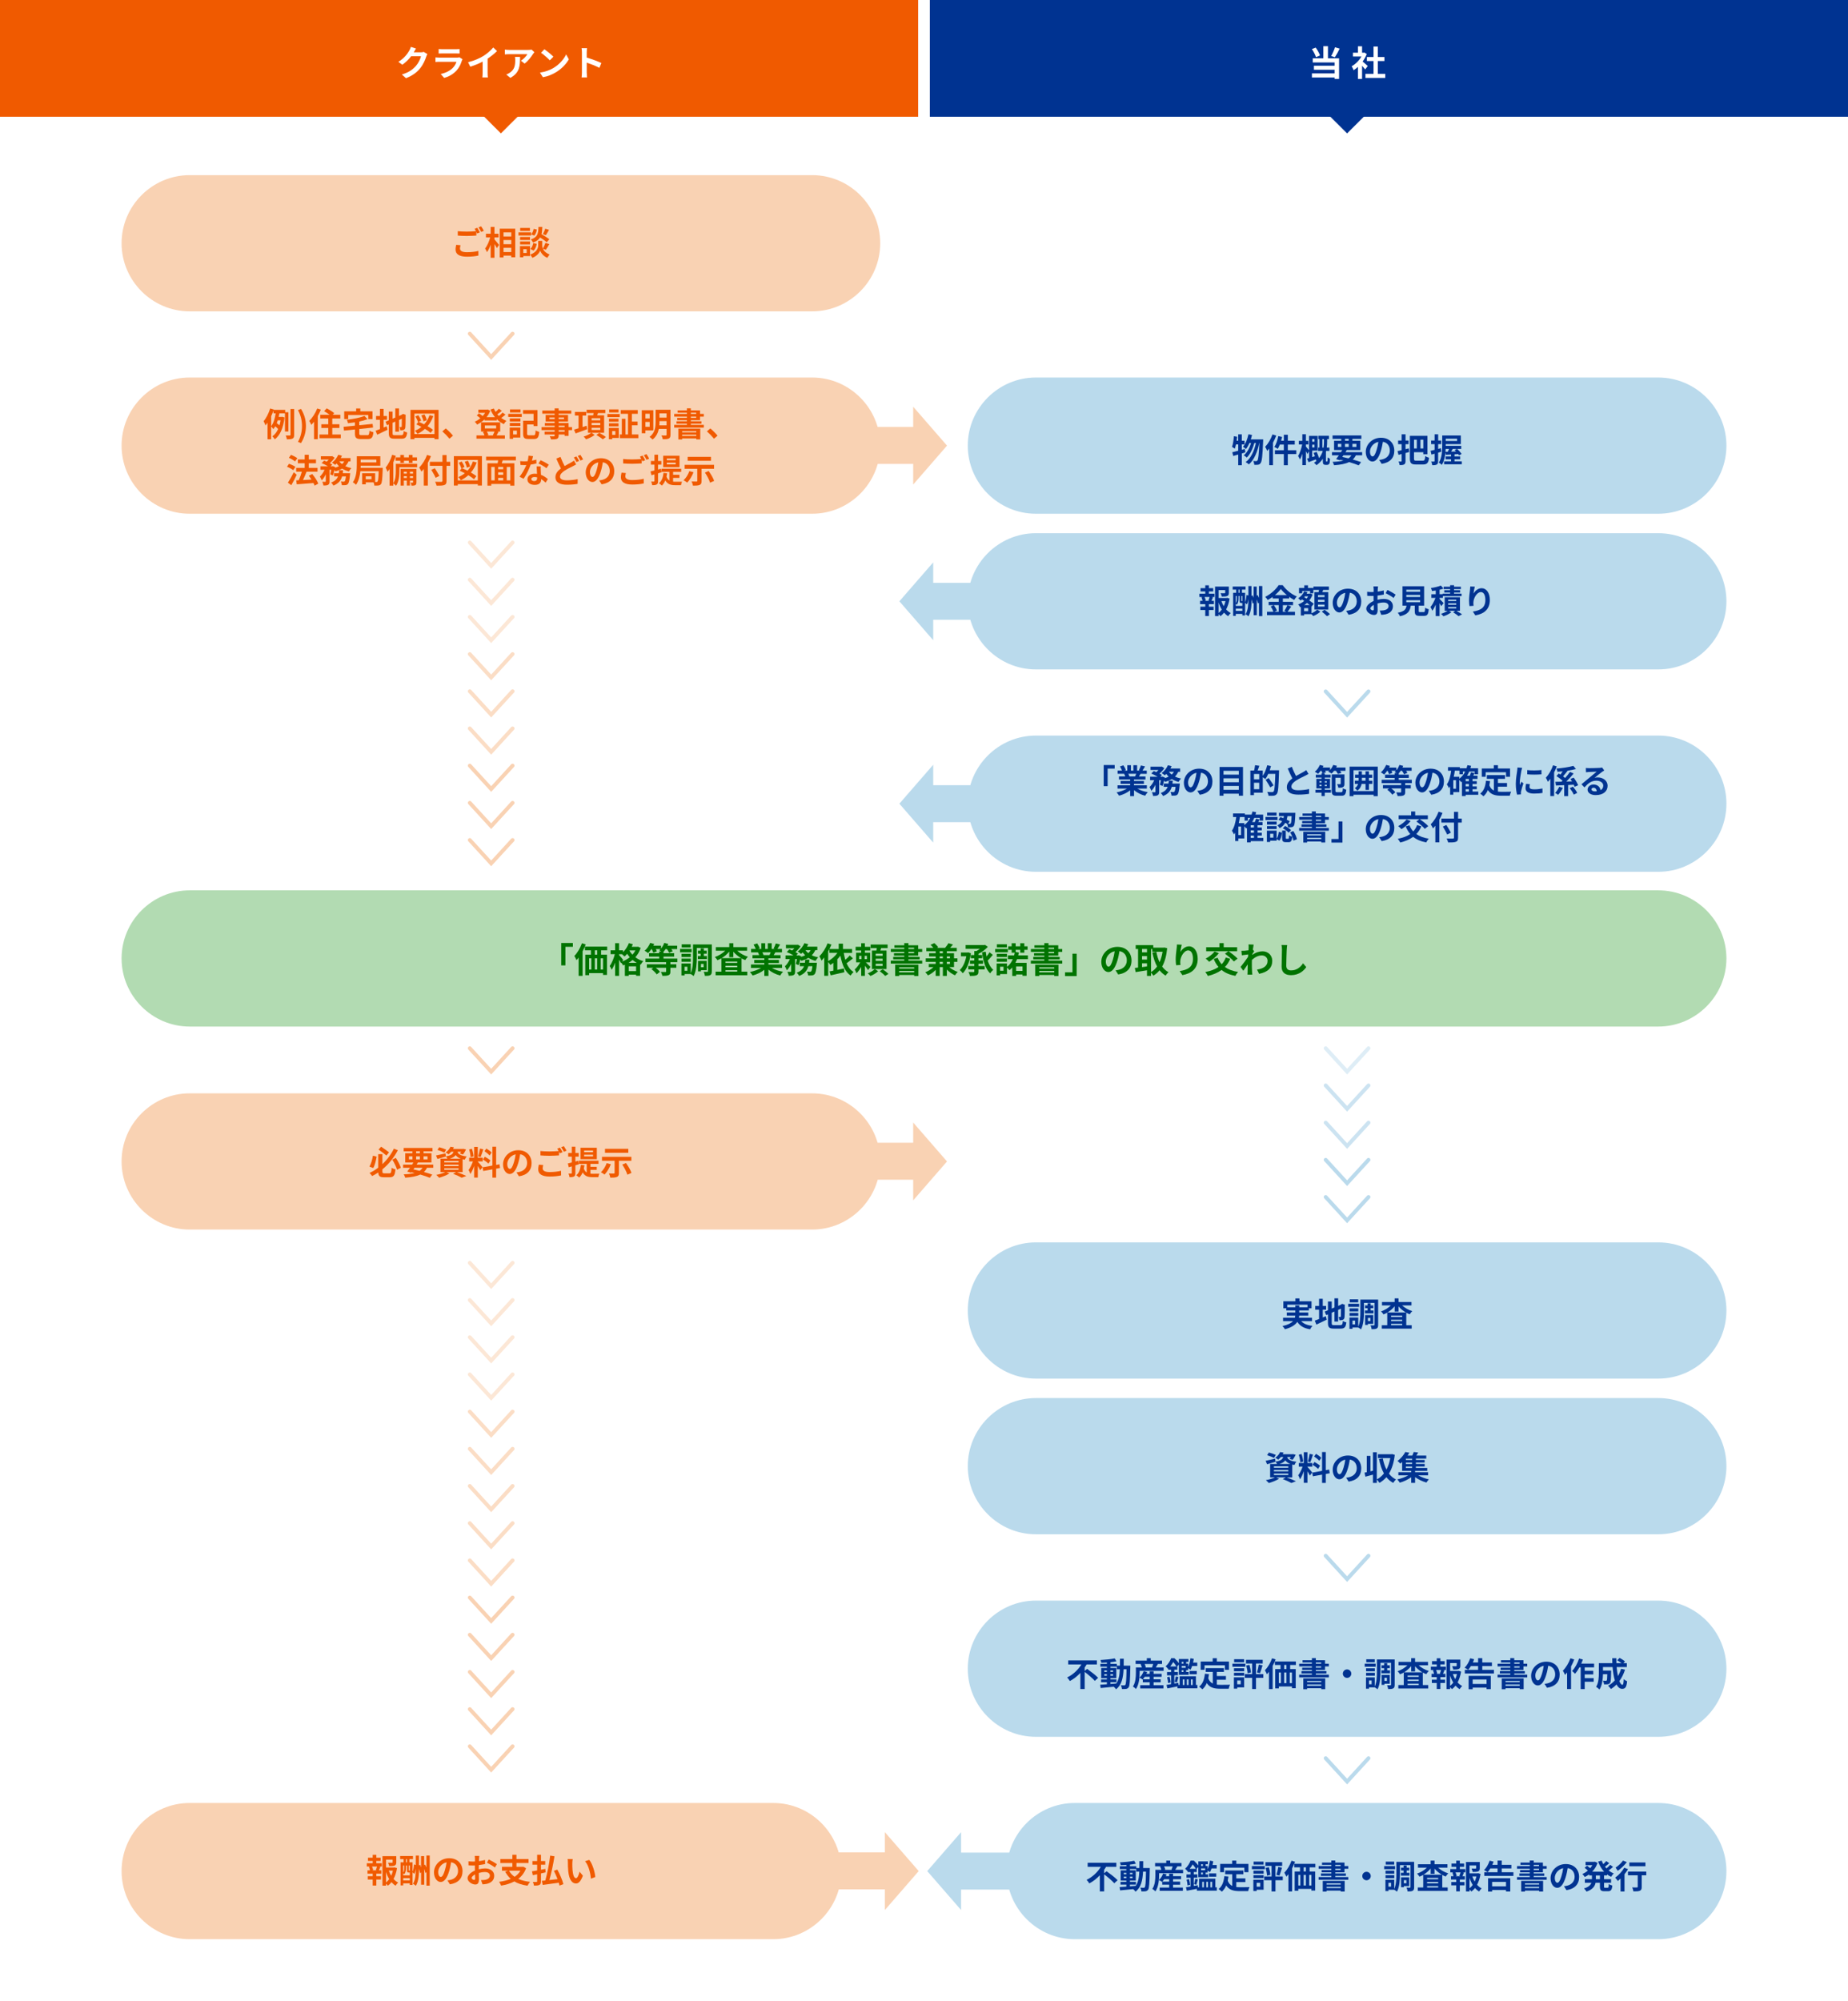 <?xml version="1.0" encoding="UTF-8"?><svg id="_レイヤー_2" xmlns="http://www.w3.org/2000/svg" width="950" height="1028.28" viewBox="0 0 950 1028.28"><rect x="0" y="0" width="950" height="1028.28" fill="#808080" stroke="none"/><defs><style>.cls-1{fill:#fff;}.cls-2{fill:#f05a00;}.cls-3{stroke:#deedf6;}.cls-3,.cls-4,.cls-5,.cls-6,.cls-7,.cls-8{fill:none;stroke-linecap:round;stroke-miterlimit:10;stroke-width:1.98px;}.cls-9{fill:#b2dbb2;}.cls-4{stroke:#fbddc5;}.cls-5{stroke:#badaec;}.cls-6{stroke:#f9d2b3;}.cls-10{fill:#003391;}.cls-7{stroke:#cce3f1;}.cls-8{stroke:#fce7d6;}.cls-11{fill:#badaec;}.cls-12{fill:#f9d2b3;}.cls-13{fill:#007300;}</style></defs><g id="_レイヤー_2-2"><g><g><rect class="cls-1" width="475" height="1028.28"/><rect class="cls-1" x="475" width="475" height="1028.28"/></g><path class="cls-2" d="m273.7,52.34v.04l-16.2,16.18-16.2-16.18v-.04h32.4Z"/><path class="cls-10" d="m708.7,52.34v.04l-16.2,16.18-16.2-16.18v-.04h32.4Z"/><rect class="cls-2" width="472" height="60"/><rect class="cls-10" x="478" width="472" height="60"/><g><path class="cls-12" d="m452.5,125c0,19.25-15.75,35-35,35H97.5c-19.25,0-35-15.75-35-35h0c0-19.25,15.75-35,35-35h320c19.25,0,35,15.75,35,35h0Z"/><g><path class="cls-2" d="m236.47,127.74c0,1.1,1.04,1.87,3.48,1.87,2.29,0,4.47-.25,5.97-.66l.02,2.38c-1.48.36-3.52.59-5.9.59-3.89,0-5.85-1.31-5.85-3.65,0-.99.2-1.8.32-2.45l2.24.2c-.17.61-.29,1.16-.29,1.72Zm10.22-8.35l-1.38.59c-.12-.25-.27-.54-.43-.83v1.9c-1.19.08-3.3.2-4.91.2-1.78,0-3.26-.08-4.64-.19v-2.26c1.26.15,2.84.22,4.62.22,1.61,0,3.45-.1,4.76-.22-.24-.44-.49-.87-.73-1.21l1.34-.54c.42.61,1.04,1.7,1.36,2.33Zm2.04-.78l-1.36.58c-.36-.71-.9-1.7-1.38-2.35l1.36-.54c.44.63,1.07,1.72,1.38,2.31Z"/><path class="cls-2" d="m254.18,123.03c.59.65,2.04,2.4,2.38,2.82l-1.16,1.65c-.25-.54-.75-1.34-1.22-2.11v7.07h-1.94v-6.71c-.54,1.5-1.19,2.89-1.92,3.83-.19-.58-.63-1.39-.95-1.9,1.1-1.34,2.09-3.65,2.63-5.68h-2.19v-1.9h2.43v-3.48h1.94v3.48h2.12v1.9h-2.12v1.04Zm10.69-5.51v14.7h-2.04v-.87h-3.99v.97h-1.94v-14.81h7.97Zm-6.03,1.9v2.11h3.99v-2.11h-3.99Zm0,3.93v2.16h3.99v-2.16h-3.99Zm3.99,6.17v-2.18h-3.99v2.18h3.99Z"/><path class="cls-2" d="m273.02,121.01h-6.46v-1.6h6.46v1.6Zm-.54,10.57h-3.47v.66h-1.7v-5.8h5.17v5.13Zm-.02-8.26h-5.1v-1.55h5.1v1.55Zm-5.1.78h5.1v1.51h-5.1v-1.51Zm5.05-5.44h-5v-1.53h5v1.53Zm-3.4,9.38v1.96h1.75v-1.96h-1.75Zm10.05-.24c.46,1.04,1.48,2.23,3.48,2.97-.36.46-.88,1.22-1.16,1.72-2.14-.8-3.37-2.69-3.67-3.74-.34,1.05-1.7,2.89-4.05,3.74-.2-.46-.75-1.24-1.1-1.65,3.25-1.14,4.11-3.37,4.11-4.5v-2.57h2.06v2.57c0,.37.09.88.32,1.43.48-.82,1.04-2.04,1.34-2.94l1.99.61c-.59,1.07-1.26,2.19-1.78,2.92l-1.55-.56Zm-6.41.14c.75-.65,1.26-1.84,1.48-2.99l1.77.36c-.22,1.31-.75,2.65-1.58,3.47l-1.67-.83Zm8.4-3.45c-.71-.68-2.11-1.65-3.4-2.46-.7,1.12-1.8,1.97-3.64,2.6-.2-.49-.7-1.24-1.12-1.6,3.54-1.1,3.81-3.04,3.94-6.41h1.95c-.05,1.41-.15,2.63-.42,3.71,1.39.82,3.11,1.87,4.03,2.63l-1.34,1.53Zm-5.07-6.54c-.17,1.12-.61,2.38-1.34,3.14l-1.58-.68c.63-.61,1.09-1.75,1.27-2.8l1.65.34Zm6.26.17c-.56.99-1.17,2.02-1.65,2.74l-1.5-.58c.44-.75.97-1.94,1.22-2.77l1.92.61Z"/></g></g><g><path class="cls-12" d="m452.5,596.85c0,19.25-15.75,35-35,35H97.5c-19.25,0-35-15.75-35-35h0c0-19.25,15.75-35,35-35h320c19.25,0,35,15.75,35,35h0Z"/><g><path class="cls-2" d="m193.63,594.38c-.36,2.01-.9,4.39-1.75,5.85l-1.95-.73c.83-1.46,1.48-3.62,1.78-5.61l1.92.49Zm6.53,8.58c.87,0,1.02-.49,1.14-2.89.49.36,1.39.71,1.99.85-.27,3.06-.87,4.06-2.96,4.06h-2.97c-2.09,0-2.8-.58-2.92-2.45-.99.68-2.06,1.29-3.14,1.82-.31-.46-.92-1.21-1.33-1.6,1.58-.71,3.08-1.63,4.45-2.69v-6.95h2.16v5.13c2.57-2.41,4.61-5.24,5.9-7.96l2.04.8c-1.85,3.55-4.52,7.05-7.94,9.84v1.04c0,.87.14.99,1,.99h2.58Zm-1.5-9.15c-.99-.82-2.72-2.14-4.05-3.06l1.31-1.48c1.38.88,3.09,2.14,4.06,2.89l-1.33,1.65Zm4.83,1.21c1.07,1.6,2.14,3.67,2.57,5.07l-1.94.99c-.39-1.41-1.44-3.59-2.45-5.18l1.82-.87Z"/><path class="cls-2" d="m219.5,600.09c-.42.87-.95,1.58-1.58,2.18,1.65.46,3.13.92,4.28,1.33l-1.24,1.65c-1.29-.53-3.01-1.12-4.93-1.68-1.9.93-4.42,1.38-7.72,1.63-.14-.58-.46-1.29-.77-1.73,2.24-.08,4.08-.29,5.59-.68-.54-.14-1.09-.27-1.65-.39l-.19.25-1.95-.61c.42-.54.92-1.21,1.43-1.94h-3.54v-1.63h4.62c.24-.37.46-.73.68-1.09h-4.22v-4.76h3.69v-.97h-4.47v-1.75h14.81v1.75h-4.61v.97h4.06v4.76h-6.95c-.22.36-.44.71-.68,1.09h8.58v1.63h-3.26Zm-9.26-4.3h1.78v-1.58h-1.78v1.58Zm2.29,5.13c1.05.22,2.12.48,3.16.75.63-.42,1.14-.95,1.55-1.58h-4.15l-.56.83Zm1.39-8.31h1.92v-.97h-1.92v.97Zm1.92,3.18v-1.58h-1.92v1.58h1.92Zm1.9-1.58v1.58h2.04v-1.58h-2.04Z"/><path class="cls-2" d="m234.87,602.32c1.73.61,3.69,1.43,4.84,1.99l-2.35.9c-.97-.56-2.7-1.36-4.42-2.01l1.53-.88h-4.96l1.55.68c-1.41.92-3.59,1.75-5.3,2.23-.36-.39-1.07-1.12-1.5-1.48,1.65-.31,3.5-.85,4.67-1.43h-2.5v-6.9h3.55c-.2-.41-.53-.9-.8-1.17l.02.07c-1.46.42-3.04.88-4.32,1.24l-.75-1.77c1.26-.24,3.08-.66,4.88-1.09l.17,1.53c2.7-.44,3.6-1.17,3.98-2.38h-1.22c-.39.48-.83.93-1.36,1.36-.36-.36-1.05-.76-1.51-.95,1.22-.85,2.06-1.97,2.5-2.96l1.78.29c-.14.29-.27.56-.44.83h5.01l.31-.05,1.34.34c-.44.92-1.05,1.94-1.61,2.57l-1.56-.49c.2-.25.44-.58.66-.93h-1.89c.36,1.09,1.33,2.02,4.76,2.43-.37.37-.82,1.16-1,1.65-.41-.07-.78-.14-1.12-.22v6.61h-2.94Zm-6.43-10.01c-.78-.42-2.38-1.04-3.55-1.38l.88-1.38c1.12.27,2.74.82,3.59,1.22l-.92,1.53Zm-.05,5.05h7.36v-.73h-7.36v.73Zm0,1.87h7.36v-.73h-7.36v.73Zm0,1.89h7.36v-.75h-7.36v.75Zm8.47-5.69c-1.31-.48-2.09-1.1-2.6-1.84-.59.8-1.55,1.39-3.11,1.84h5.71Z"/><path class="cls-2" d="m246.84,601.37c-.26-.54-.73-1.43-1.22-2.21v5.97h-1.87v-6c-.54,1.58-1.22,3.16-1.95,4.18-.17-.61-.61-1.53-.92-2.09.85-1.04,1.72-2.86,2.24-4.4h-1.94v-1.89h2.57v-5.56h1.87v5.56h2.52v1.89h-2.52v.12c.49.49,2.11,2.4,2.46,2.87l-1.24,1.56Zm-4.91-6.75c-.03-1.05-.37-2.7-.76-3.93l1.41-.37c.44,1.22.78,2.84.87,3.89l-1.51.41Zm6.51-4.01c-.44,1.36-.93,2.97-1.36,3.96l-1.27-.36c.34-1.07.75-2.79.93-3.98l1.7.37Zm6.6,9.96v4.59h-1.9v-4.25l-4.74.85-.31-1.89,5.05-.9v-9.69h1.9v9.35l1.73-.32.31,1.89-2.04.37Zm-5.81-6.17c.99.53,2.24,1.34,2.86,1.95l-1.02,1.62c-.56-.63-1.8-1.53-2.79-2.12l.95-1.44Zm2.46-.61c-.53-.66-1.7-1.58-2.63-2.21l.97-1.36c.95.56,2.16,1.43,2.7,2.06l-1.04,1.51Z"/><path class="cls-2" d="m266.78,604.49l-1.27-2.02c.65-.07,1.12-.17,1.58-.27,2.18-.51,3.88-2.07,3.88-4.56,0-2.35-1.27-4.1-3.57-4.49-.24,1.45-.53,3.01-1.02,4.61-1.02,3.43-2.48,5.54-4.33,5.54s-3.45-2.07-3.45-4.95c0-3.93,3.4-7.27,7.8-7.27s6.87,2.92,6.87,6.63-2.19,6.12-6.48,6.78Zm-4.67-3.81c.71,0,1.38-1.07,2.07-3.37.39-1.26.71-2.7.9-4.11-2.8.58-4.32,3.06-4.32,4.93,0,1.72.68,2.55,1.34,2.55Z"/><path class="cls-2" d="m278.97,600.43c0,1.1,1.04,1.87,3.48,1.87,2.29,0,4.47-.25,5.97-.66l.02,2.38c-1.48.36-3.52.59-5.9.59-3.89,0-5.85-1.31-5.85-3.65,0-.99.2-1.8.32-2.45l2.24.2c-.17.61-.29,1.16-.29,1.72Zm10.22-8.35l-1.38.59c-.12-.25-.27-.54-.43-.83v1.9c-1.19.08-3.3.2-4.91.2-1.78,0-3.26-.08-4.64-.19v-2.26c1.26.15,2.84.22,4.62.22,1.61,0,3.45-.1,4.76-.22-.24-.44-.49-.87-.73-1.21l1.34-.54c.42.61,1.04,1.7,1.36,2.33Zm2.04-.78l-1.36.58c-.36-.71-.9-1.7-1.38-2.35l1.36-.54c.44.63,1.07,1.72,1.38,2.31Z"/><path class="cls-2" d="m295.78,598.85v3.96c0,.93-.15,1.43-.66,1.73-.51.34-1.26.41-2.35.39-.05-.49-.27-1.33-.53-1.85.63.02,1.21.02,1.41,0,.2,0,.29-.07.29-.29v-3.4c-.56.15-1.07.31-1.56.44l-.46-1.96c.58-.12,1.26-.31,2.02-.49v-3.01h-1.84v-1.87h1.84v-3.21h1.84v3.21h1.7v1.87h-1.7v2.52l1.53-.41.27,1.82-1.8.54Zm7.73,4.28c.39.03.76.05,1.19.05.58,0,2.69,0,3.42-.02-.24.41-.48,1.26-.54,1.77h-2.96c-2.23,0-3.94-.41-5.1-2.46-.42,1.07-1.04,1.97-1.77,2.67-.32-.32-1.09-.95-1.5-1.21,1.41-1.12,2.11-3.01,2.36-5.32l1.84.22c-.08.61-.19,1.19-.32,1.72.37.99.87,1.6,1.48,1.99v-4.44h-3.99v-1.63h10.05v1.63h-4.15v1.5h3.25v1.58h-3.25v1.96Zm3.3-7.45h-8.38v-5.87h8.38v5.87Zm-1.94-4.44h-4.59v.85h4.59v-.85Zm0,2.14h-4.59v.87h4.59v-.87Z"/><path class="cls-2" d="m314.01,598.29c-.75,1.99-2.02,4.05-3.23,5.32-.42-.36-1.34-.95-1.87-1.21,1.22-1.12,2.36-2.92,2.96-4.67l2.14.56Zm4.15-1.8v6.31c0,1.14-.24,1.7-1.04,2.02-.78.32-1.9.36-3.38.36-.1-.63-.41-1.55-.71-2.16.97.05,2.16.07,2.48.05.32,0,.44-.08.44-.32v-6.25h-6.49v-2.02h15.11v2.02h-6.41Zm4.83-4.1h-11.98v-2.01h11.98v2.01Zm-1.19,5.27c1.12,1.56,2.35,3.62,2.82,5.07l-2.11.93c-.37-1.39-1.53-3.59-2.62-5.2l1.9-.8Z"/></g><g><polygon class="cls-12" points="486.83 596.85 469.44 576.85 469.44 616.85 486.83 596.85"/><rect class="cls-12" x="443.38" y="587.23" width="28.44" height="19"/></g></g><g><path class="cls-12" d="m432.5,961.52c0,19.25-15.75,35-35,35H97.5c-19.25,0-35-15.75-35-35h0c0-19.25,15.75-35,35-35h300c19.25,0,35,15.75,35,35h0Z"/><g><path class="cls-2" d="m193.46,957.48h2.84v1.7h-1.41l.66.17c-.29.63-.54,1.29-.78,1.8h1.27v1.7h-2.58v1.31h2.4v1.7h-2.4v3.09h-1.87v-3.09h-2.53v-1.7h2.53v-1.31h-2.67v-1.7h1.27c-.1-.54-.32-1.26-.56-1.82l.61-.15h-1.68v-1.7h3.03v-1.17h-2.43v-1.67h2.43v-1.48h1.87v1.48h2.21v1.67h-2.21v1.17Zm-.25,3.52c.2-.51.46-1.24.61-1.82h-2.58c.29.61.53,1.34.59,1.82l-.54.15h2.46l-.54-.15Zm10.88-.99c-.32,2.06-.92,3.96-1.78,5.56.7.77,1.48,1.41,2.36,1.85-.44.37-1.02,1.09-1.31,1.6-.8-.48-1.5-1.09-2.12-1.8-.54.7-1.16,1.31-1.85,1.82-.22-.34-.58-.73-.93-1.05v1h-1.84v-15.15h7.09v3.2c0,.87-.19,1.36-.85,1.63-.65.27-1.56.29-2.8.29-.08-.54-.34-1.24-.58-1.73.83.03,1.77.03,2.02.03.26-.02.34-.07.34-.25v-1.39h-3.38v4.06h4.1l.34-.08,1.21.42Zm-5.64,7.36c.61-.49,1.16-1.07,1.63-1.73-.66-1.09-1.21-2.33-1.63-3.67v5.41Zm1.43-6.1c.31.94.71,1.82,1.21,2.63.39-.82.7-1.72.9-2.63h-2.11Z"/><path class="cls-2" d="m220.91,953.53v15.47h-1.7v-6.83l-.54.29c-.1-.56-.32-1.33-.59-2.09v8.14h-1.61v-6.29l-.58.32c-.07-.61-.26-1.45-.51-2.24,0,3.16-.17,6.32-1.58,8.77-.34-.32-1.02-.82-1.48-1.02,1.27-2.19,1.44-4.93,1.44-7.75v-.02c-.14.97-.37,1.92-.75,2.67l-.92-.82v6.51h-1.44v-.8h-3.37v1.02h-1.36v-11.85h1.55v-1.65h-1.78v-1.58h6.61v1.58h-1.84v1.65h1.63v4.84c.43-.94.63-2.43.71-3.74l.95.27v-4.84h1.61v5.08l.59-.32c.17.41.34.87.49,1.31v-5.78h1.61v4.59l.46-.25c.24.46.48.97.68,1.48v-6.14l1.7.02Zm-12.22,6.58c0,.93-.15,2.16-.88,3.01-.12-.14-.34-.34-.53-.49v1.09h3.37v-1.46h-.48c-.75,0-.95-.22-.95-1.19v-2.41h-.53v1.46Zm-1.41-1.46v3.62c.48-.68.53-1.5.53-2.18v-1.44h-.53Zm3.37,7.65v-1.16h-3.37v1.16h3.37Zm-1.95-9.28h.53v-1.65h-.53v1.65Zm1.95,1.63h-.51v2.38c0,.22.03.25.15.25h.36v-2.63Z"/><path class="cls-2" d="m231.28,968.32l-1.27-2.02c.65-.07,1.12-.17,1.58-.27,2.18-.51,3.88-2.07,3.88-4.56,0-2.35-1.27-4.1-3.57-4.49-.24,1.45-.53,3.01-1.02,4.61-1.02,3.43-2.48,5.54-4.33,5.54s-3.45-2.07-3.45-4.95c0-3.93,3.4-7.27,7.8-7.27s6.87,2.92,6.87,6.63-2.19,6.12-6.48,6.78Zm-4.67-3.81c.71,0,1.38-1.07,2.07-3.37.39-1.26.71-2.7.9-4.11-2.8.58-4.32,3.06-4.32,4.93,0,1.72.68,2.55,1.34,2.55Z"/><path class="cls-2" d="m246.26,955.2c-.02.37-.03.78-.05,1.21,1.12-.14,2.24-.36,3.13-.61l.05,2.11c-.97.22-2.14.39-3.25.53-.02.51-.02,1.04-.02,1.53v.63c1.16-.29,2.33-.44,3.26-.44,2.62,0,4.67,1.36,4.67,3.71,0,2.01-1.05,3.52-3.76,4.2-.78.17-1.53.22-2.23.27l-.78-2.19c.76,0,1.5-.02,2.09-.12,1.38-.25,2.46-.93,2.46-2.18,0-1.16-1.02-1.84-2.5-1.84-1.05,0-2.16.17-3.2.48.03,1.34.07,2.67.07,3.25,0,2.11-.75,2.67-1.87,2.67-1.65,0-3.98-1.43-3.98-3.23,0-1.48,1.7-3.03,3.79-3.93-.02-.41-.02-.82-.02-1.21v-1.43c-.32.02-.63.03-.9.03-1.14,0-1.8-.02-2.38-.08l-.03-2.06c1,.12,1.73.14,2.35.14.31,0,.65-.02.99-.03.02-.59.02-1.09.02-1.38,0-.36-.07-1.19-.12-1.5h2.35c-.05.31-.12,1.04-.15,1.48Zm-2.55,10.86c.31,0,.54-.14.54-.71,0-.42-.02-1.21-.05-2.12-1.04.56-1.73,1.26-1.73,1.85,0,.53.8.99,1.24.99Zm11.73-8.11l-1.02,1.73c-.82-.7-3.04-1.97-4.1-2.48l.93-1.65c1.31.63,3.28,1.75,4.18,2.4Z"/><path class="cls-2" d="m270.43,960.06c-.85,2.33-2.24,4.11-3.99,5.47,1.68.77,3.69,1.28,6.03,1.53-.42.48-1,1.38-1.29,1.97-2.7-.39-4.95-1.1-6.77-2.19-1.99,1.05-4.3,1.73-6.78,2.16-.19-.54-.71-1.5-1.1-1.95,2.23-.29,4.28-.78,6.03-1.55-1.14-1-2.07-2.23-2.86-3.67l1.5-.51h-3.14v-1.99h5.34v-1.97h-6.19v-2.01h6.19v-2.21h2.09v2.21h6.22v2.01h-6.22v1.97h3.18l.36-.07,1.41.8Zm-8.75,1.26c.68,1.24,1.63,2.28,2.86,3.13,1.24-.82,2.26-1.83,2.99-3.13h-5.85Z"/><path class="cls-2" d="m278.1,962.71v4.06c0,1.04-.2,1.53-.8,1.85-.59.31-1.5.37-2.79.37-.07-.53-.32-1.36-.58-1.9.76.03,1.6.03,1.84.03.26-.02.36-.1.36-.37v-3.6c-.8.17-1.55.34-2.23.48l-.42-1.99c.75-.1,1.65-.27,2.65-.44v-2.97h-2.4v-1.87h2.4v-3.23h1.97v3.23h2.18v1.87h-2.18v2.6c.75-.15,1.5-.29,2.24-.44l.14,1.79-2.38.54Zm9.52,6.27c-.08-.44-.22-.95-.37-1.5-2.94.44-6.02.83-8.26,1.16l-.44-2.11c.53-.05,1.12-.1,1.78-.17,1-3.54,2.04-8.69,2.5-12.8l2.21.36c-.63,4.08-1.63,8.77-2.62,12.21,1.34-.14,2.77-.31,4.2-.48-.54-1.44-1.22-2.96-1.89-4.27l1.78-.63c1.29,2.38,2.63,5.46,3.11,7.48l-2.01.75Z"/><path class="cls-2" d="m294.22,957.44c-.02,1.11,0,2.38.1,3.6.24,2.45.75,4.13,1.82,4.13.8,0,1.48-1.99,1.8-3.35l1.7,2.07c-1.12,2.96-2.19,4-3.55,4-1.87,0-3.48-1.68-3.96-6.24-.17-1.56-.19-3.55-.19-4.59,0-.48-.03-1.21-.14-1.73l2.62.03c-.12.61-.2,1.6-.2,2.07Zm11.8,7.12l-2.23.87c-.27-2.74-1.17-6.87-3.03-8.97l2.16-.7c1.61,1.96,2.91,6.2,3.09,8.8Z"/></g></g><g><polygon class="cls-12" points="472.28 961.52 454.89 941.52 454.89 981.52 472.28 961.52"/><rect class="cls-12" x="428.83" y="951.91" width="28.44" height="19"/></g><g><path class="cls-12" d="m452.5,229c0,19.25-15.75,35-35,35H97.5c-19.25,0-35-15.75-35-35h0c0-19.25,15.75-35,35-35h320c19.25,0,35,15.75,35,35h0Z"/><g><polygon class="cls-12" points="486.83 229 469.44 209 469.44 249 486.83 229"/><rect class="cls-12" x="443.38" y="219.39" width="28.44" height="19"/></g><g><path class="cls-2" d="m146.49,221.73v-9.33h-2.86c-.12.59-.24,1.22-.37,1.84h1.51l.32-.07,1.17.36c-.61,5.49-2.4,9.33-5,11.24-.26-.46-.88-1.24-1.26-1.55,1.24-.85,2.23-2.11,2.97-3.76-.36-.43-.95-.97-1.48-1.39-.29.53-.61,1-.99,1.43-.26-.39-.76-1-1.12-1.36v6.61h-1.85v-8.52c-.34.51-.7.99-1.05,1.39-.15-.48-.65-1.65-.97-2.18,1.36-1.58,2.62-4.06,3.37-6.54l1.87.56-.05.17h5.9v1.21h1.67v9.89h-1.78Zm-7.09-2.72c1.29-1.63,1.97-4.28,2.31-6.61h-1.12v-1.44c-.34.99-.75,1.97-1.19,2.94v5.12Zm3.4-3.03c-.17.51-.34,1-.53,1.48.48.34,1.02.75,1.41,1.12.24-.8.43-1.67.58-2.6h-1.46Zm8.41-5.78v13.26c0,1.07-.19,1.6-.82,1.92-.61.32-1.56.39-2.91.39-.07-.54-.34-1.43-.61-1.99.92.05,1.78.05,2.09.03.27-.02.37-.08.37-.37v-13.24h1.87Z"/><path class="cls-2" d="m153.17,227.05c1.43-2.48,2.07-5.34,2.07-8.14s-.65-5.64-2.07-8.13l1.55-.66c1.61,2.62,2.55,5.41,2.55,8.79s-.93,6.17-2.55,8.8l-1.55-.66Z"/><path class="cls-2" d="m164.93,210.52c-.44,1.09-.97,2.21-1.58,3.28v11.9h-1.92v-8.97c-.46.59-.93,1.12-1.41,1.6-.19-.48-.71-1.58-1.05-2.06,1.61-1.53,3.18-3.94,4.1-6.36l1.87.61Zm10.27,12.78v1.9h-10.96v-1.9h4.52v-3.38h-3.59v-1.9h3.59v-2.96h-4.13v-1.9h4.83c-.83-.65-1.94-1.36-2.84-1.87l1.34-1.45c1.26.66,2.99,1.72,3.84,2.46l-.75.85h3.89v1.9h-4.13v2.96h3.67v1.9h-3.67v3.38h4.39Z"/><path class="cls-2" d="m188.73,223.65c.92,0,1.07-.36,1.21-2.35.46.36,1.39.7,2.01.83-.27,2.74-.9,3.5-3.04,3.5h-3.28c-2.48,0-3.16-.65-3.16-2.82v-2.11l-5.63.59-.24-1.96,5.86-.58v-1.72c-1.21.19-2.41.34-3.57.46-.07-.51-.36-1.31-.59-1.77,3.31-.39,6.88-1.05,9.06-1.99l1.58,1.67c-1.24.49-2.7.9-4.25,1.22v1.9l6.85-.68.24,1.87-7.09.75v2.29c0,.77.15.87,1.16.87h2.89Zm-9.72-8.28h-2.06v-3.99h6.14v-1.48h2.14v1.48h6.26v3.99h-2.16v-2.09h-10.32v2.09Z"/><path class="cls-2" d="m197.2,219.72c.53-.22,1.05-.44,1.56-.66l.46,1.79c-1.8.9-3.74,1.82-5.3,2.53l-.82-2.04c.61-.22,1.36-.51,2.21-.83v-4.79h-1.99v-1.92h1.99v-3.69h1.89v3.69h1.72v1.92h-1.72v4.01Zm9.08,3.91c.93,0,1.1-.39,1.26-2.12.42.31,1.21.63,1.77.73-.27,2.38-.87,3.2-2.86,3.2h-3.62c-2.29,0-2.96-.63-2.96-2.97v-4.37l-.92.39-.75-1.8,1.67-.7v-4.47h1.94v3.64l1.41-.59v-4.69h1.89v3.88l1.34-.58.36-.24.36-.24,1.41.49-.07.34c0,3.23-.03,5.27-.12,5.97-.05.78-.36,1.19-.87,1.41-.49.22-1.22.24-1.77.24-.05-.53-.2-1.28-.42-1.7.29.03.66.03.82.03.2,0,.31-.07.37-.37.03-.27.05-1.51.05-3.93l-1.46.65v6h-1.89v-5.18l-1.41.61v5.25c0,.99.15,1.14,1.19,1.14h3.28Z"/><path class="cls-2" d="m225.45,210.61v15.09h-2.11v-.7h-10.3v.7h-2.02v-15.09h14.43Zm-2.11,12.46v-10.52h-10.3v10.52h10.3Zm-.61-9.2c-.73,1.99-1.72,3.71-2.96,5.15,1.12.63,2.12,1.28,2.82,1.85l-1.22,1.58c-.7-.63-1.73-1.34-2.92-2.06-1.14,1.04-2.41,1.9-3.84,2.58-.24-.42-.88-1.26-1.27-1.63,1.22-.51,2.35-1.17,3.31-1.96-.88-.48-1.78-.9-2.62-1.26l1.04-1.29-.19.08c-.2-.76-.78-1.99-1.33-2.91l1.51-.65c.59.88,1.19,2.06,1.43,2.84l-1.29.58c.88.36,1.87.82,2.84,1.31,1.21-1.31,2.14-2.89,2.77-4.73l1.92.49Zm-5.03,2.67c-.14-.82-.58-2.07-1.07-3.06l1.58-.53c.53.92,1.02,2.16,1.17,2.96l-1.68.63Z"/><path class="cls-2" d="m227.39,221.69l1.77-1.53c1.21.99,2.86,2.67,3.71,3.72l-1.82,1.56c-1.04-1.27-2.48-2.74-3.65-3.76Z"/><path class="cls-2" d="m259.86,213.06c-.68.59-1.46,1.22-2.19,1.73.82.6,1.72,1.11,2.67,1.48-.46.37-1.04,1.16-1.34,1.68-1.36-.61-2.58-1.5-3.64-2.57v.7h-6.26v-.58c-1.16,1.12-2.48,2.02-3.84,2.69-.27-.44-.8-1.14-1.21-1.48.99-.41,1.97-1.02,2.87-1.75-.48-.48-1.21-1.04-1.82-1.43l1.1-1.1c.65.37,1.44.9,1.92,1.38.49-.53.92-1.11,1.27-1.68h-3.48v-1.63h4.45l.34-.09,1.31.68c-.46,1.24-1.12,2.35-1.92,3.31h4.37c-.93-1.16-1.72-2.48-2.33-3.93l1.73-.54c.25.59.54,1.17.9,1.72.63-.51,1.26-1.1,1.7-1.61l1.53,1.09c-.73.61-1.58,1.26-2.33,1.77.26.31.53.59.8.87.7-.54,1.43-1.21,1.9-1.75l1.48,1.05Zm-3.59,8.84c-.36.7-.7,1.36-.99,1.85h4.27v1.67h-14.62v-1.67h4.11c-.17-.56-.46-1.24-.78-1.77l.88-.22h-1.85v-4.71h9.84v4.71h-1.53l.66.14Zm-7.02-1.73h5.8v-1.51h-5.8v1.51Zm1.02,1.6c.37.58.68,1.29.82,1.8l-.65.19h3.35l-.46-.1c.29-.51.65-1.28.88-1.89h-3.94Z"/><path class="cls-2" d="m261.27,212.68h6.95v1.6h-6.95v-1.6Zm6.22,12.17h-3.71v.66h-1.75v-5.8h5.46v5.13Zm-5.41-9.81h5.46v1.55h-5.46v-1.55Zm0,2.33h5.46v1.51h-5.46v-1.51Zm5.51-5.44h-5.41v-1.53h5.41v1.53Zm-3.81,9.38v1.96h1.94v-1.96h-1.94Zm10.56,2.38c.77,0,.88-.39,1-2.52.44.32,1.33.66,1.87.78-.26,2.82-.8,3.64-2.72,3.64h-2.8c-2.11,0-2.77-.56-2.77-2.74v-6.66h5.37v-3.55h-5.41v-1.92h7.43v8.23h-2.02v-.83h-3.31v4.74c0,.71.14.83.93.83h2.43Z"/><path class="cls-2" d="m294.07,221.03h-1.77v2.96h-2.06v-.7h-3.06v.53c0,1-.24,1.41-.9,1.7-.65.25-1.56.29-3.01.29-.1-.48-.41-1.17-.66-1.6.82.03,1.82.03,2.09.03.32-.02.42-.12.42-.42v-.53h-5.17v-1.46h5.17v-.8h-6.73v-1.55h6.73v-.73h-5.03v-1.36h5.03v-.75h-4.61v-3.37h4.61v-.7h-6.34v-1.6h6.34v-1.1h2.06v1.1h6.49v1.6h-6.49v.7h4.83v3.37h-4.83v.75h5.12v2.09h1.77v1.55Zm-8.94-5.66v-.82h-2.67v.82h2.67Zm2.06-.82v.82h2.75v-.82h-2.75Zm0,4.93h3.06v-.73h-3.06v.73Zm3.06,1.55h-3.06v.8h3.06v-.8Z"/><path class="cls-2" d="m301.87,220.54c-2.06.78-4.27,1.58-5.97,2.19l-.83-1.94c.65-.19,1.46-.42,2.35-.7v-6.53h-1.89v-1.87h5.81v1.87h-1.89v5.9l2.09-.68.32,1.75Zm2.24,1.87l1.56,1.11c-1.12.87-2.91,1.75-4.4,2.23-.27-.39-.82-1-1.22-1.38,1.38-.42,3.06-1.26,3.93-1.96h-1.72v-8.97h2.67c.09-.39.15-.8.22-1.17h-3.59v-1.7h9.62v1.7h-3.76c-.14.41-.29.8-.42,1.17h3.55v8.97h-6.44Zm.02-6.41h4.45v-1.07h-4.45v1.07Zm0,2.45h4.45v-1.09h-4.45v1.09Zm0,2.48h4.45v-1.09h-4.45v1.09Zm3.96,1.53c1.07.58,2.6,1.48,3.38,2.12l-1.6,1.19c-.7-.63-2.18-1.6-3.28-2.24l1.5-1.07Z"/><path class="cls-2" d="m312.27,212.75h6.31v1.6h-6.31v-1.6Zm5.81,12.32h-3.37v.66h-1.7v-5.8h5.07v5.13Zm-.12-8.38h-4.9v-1.51h4.9v1.51Zm-4.9.85h4.9v1.53h-4.9v-1.53Zm4.9-5.61h-4.79v-1.53h4.79v1.53Zm-3.25,9.6v1.94h1.63v-1.94h-1.63Zm13.46,1.73v1.89h-9.55v-1.89h1.04v-8.06h1.89v8.06h1.29v-10.61h-3.74v-1.92h8.75v1.92h-3.03v4.01h2.94v1.9h-2.94v4.69h3.35Z"/><path class="cls-2" d="m331.79,221.18v1.46h-1.87v-11.85h5.93v10.39h-4.06Zm0-8.55v2.4h2.19v-2.4h-2.19Zm2.19,6.71v-2.52h-2.19v2.52h2.19Zm10.69,4.08c0,1.07-.22,1.61-.88,1.94-.68.32-1.65.37-3.06.37-.08-.56-.43-1.45-.71-1.96.92.05,1.95.03,2.24.02.31,0,.41-.1.41-.39v-2.99h-3.99c-.42,2.04-1.34,4.06-3.25,5.46-.31-.39-1.09-1.09-1.51-1.34,2.86-2.11,3.11-5.27,3.11-7.85v-6.12h7.65v12.87Zm-2.01-4.83v-2.18h-3.65v.25c0,.61-.02,1.26-.09,1.92h3.74Zm-3.65-6.17v2.18h3.65v-2.18h-3.65Z"/><path class="cls-2" d="m355.15,215.91v.59h5.44v1.22h-5.44v.61h6.68v1.41h-15.25v-1.41h6.54v-.61h-5.35v-1.22h5.35v-.59h-4.98v-1.17h4.98v-.65h-6.53v-1.39h6.53v-.63h-4.79v-1.17h4.79v-1.07h2.02v1.07h4.74v1.8h1.94v1.39h-1.94v1.82h-4.74Zm-6.44,4.37h11.27v5.51h-2.04v-.49h-7.28v.51h-1.95v-5.52Zm1.95,1.29v.61h7.28v-.61h-7.28Zm7.28,2.45v-.66h-7.28v.66h7.28Zm-2.79-11.32h2.74v-.63h-2.74v.63Zm0,2.04h2.74v-.65h-2.74v.65Z"/><path class="cls-2" d="m363.39,221.69l1.77-1.53c1.21.99,2.86,2.67,3.71,3.72l-1.82,1.56c-1.04-1.27-2.48-2.74-3.65-3.76Z"/><path class="cls-2" d="m150.74,241.61c-.68-.58-2.09-1.33-3.2-1.75l1.04-1.53c1.09.37,2.55,1.02,3.28,1.58l-1.12,1.7Zm1.78,2.38c-.83,1.77-1.82,3.71-2.77,5.34l-1.75-1.29c.85-1.28,2.06-3.38,3.01-5.34l1.51,1.29Zm-.85-6.87c-.66-.59-2.06-1.41-3.18-1.87l1.12-1.51c1.09.42,2.52,1.16,3.25,1.73l-1.19,1.65Zm10.05,12.44c-.14-.39-.32-.87-.58-1.34-3.08.27-6.29.49-8.58.66l-.27-2.04,1.27-.05c.61-1.29,1.21-2.97,1.61-4.4h-2.91v-1.94h4.37v-2.4h-3.52v-1.94h3.52v-2.41h2.11v2.41h3.69v1.94h-3.69v2.4h4.49v1.94h-5.71l.07.02c-.54,1.43-1.22,2.99-1.84,4.27,1.36-.07,2.87-.15,4.37-.24-.42-.68-.9-1.34-1.36-1.94l1.73-.92c1.26,1.5,2.62,3.52,3.14,4.95l-1.92,1.04Z"/><path class="cls-2" d="m179.2,237.07c-.44.97-1,1.78-1.7,2.48.93.44,1.99.78,3.13,1-.44.41-1,1.21-1.27,1.72-1.29-.32-2.45-.83-3.47-1.46-1,.61-2.18,1.07-3.47,1.43-.1-.19-.27-.44-.48-.71-.24,1.05-.53,2.07-.83,2.84l-1.36-.63c.19-.63.39-1.48.54-2.35h-.9v5.98c0,.92-.14,1.46-.73,1.77-.58.32-1.34.36-2.4.36-.05-.56-.32-1.38-.58-1.92.63.02,1.31.02,1.53.02.2-.02.27-.05.27-.25v-3.64c-.59,1.26-1.31,2.4-2.12,3.14-.17-.58-.61-1.41-.92-1.95.93-.83,1.82-2.16,2.41-3.5h-2.12v-1.77h3.89c-.95-.58-2.23-1.22-3.28-1.65l1.27-1.29c.41.15.88.34,1.34.54.37-.32.75-.7,1.07-1.07h-4.08v-1.7h5.49l.31-.07,1.29.82c-.58.95-1.53,1.99-2.48,2.8.49.25.92.51,1.24.75l-.83.87h.82l.27-.08,1.22.41-.07.39c.75-.2,1.46-.46,2.07-.78-.44-.42-.85-.9-1.21-1.41-.25.27-.51.51-.76.73-.39-.32-1.17-.87-1.65-1.14,1.33-.95,2.58-2.48,3.25-4.05l1.89.51c-.19.41-.39.8-.63,1.19h5.01v1.68h-.99Zm.8,6.08s-.03.53-.07.76c-.27,2.94-.58,4.25-1.07,4.79-.37.39-.73.53-1.24.59-.42.05-1.12.07-1.9.03-.02-.56-.24-1.34-.54-1.87.61.07,1.19.08,1.46.08.24,0,.37-.03.54-.19.24-.22.46-.95.65-2.53h-1.97c-.58,2.02-1.78,3.67-4.47,4.73-.22-.48-.75-1.19-1.17-1.56,2.04-.75,3.03-1.84,3.55-3.16h-2.06v-1.68h2.48c.08-.49.14-.99.17-1.51h2.02c-.05.51-.1,1.02-.17,1.51h3.79Zm-5.58-6.08c.37.53.85,1.02,1.41,1.44.46-.41.83-.9,1.12-1.44h-2.53Z"/><path class="cls-2" d="m196.76,240.42s-.02.58-.03.82c-.17,4.93-.36,6.85-.87,7.5-.37.49-.75.65-1.29.73-.49.08-1.27.1-2.12.07-.03-.49-.19-1.14-.41-1.65h-4.01v1h-1.87v-5.71h6.7v4.52h.66c.26.02.41-.05.56-.24.29-.34.48-1.72.59-5.29h-9.43c-.25,2.43-.87,5.07-2.21,6.95-.34-.37-1.17-1.05-1.63-1.28,1.87-2.65,2.02-6.53,2.02-9.23v-4.15h12.09v4.86h-10.08c-.02.34-.02.71-.05,1.09h11.39Zm-11.34-4.25v1.46h8.06v-1.46h-8.06Zm5.54,8.6h-2.94v1.51h2.94v-1.51Z"/><path class="cls-2" d="m214.44,240.1h-9.13v2.01c0,2.21-.25,5.46-1.7,7.51-.29-.34-1.04-.99-1.43-1.22v1.16h-1.92v-8.5c-.34.51-.7.99-1.05,1.39-.15-.48-.65-1.65-.97-2.18,1.36-1.58,2.62-4.06,3.37-6.56l1.87.56c-.36,1.09-.8,2.21-1.29,3.3v10.76c1.19-1.82,1.29-4.39,1.29-6.26v-3.71h10.96v1.73Zm-8.65-5.07v-1.24h1.87v1.24h2.52v-1.24h1.9v1.24h2.28v1.73h-2.28v1.14h-1.9v-1.14h-2.52v1.14h-1.87v-1.14h-2.4v-1.73h2.4Zm8.26,12.82c0,.77-.1,1.17-.58,1.45-.46.25-1.07.29-1.95.27-.03-.46-.24-1.09-.44-1.53.48.02.9.02,1.07,0,.15,0,.19-.03.19-.2v-.88h-1.61v2.55h-1.6v-2.55h-1.53v2.58h-1.68v-8.58h8.14v6.9Zm-6.46-5.44v.97h1.53v-.97h-1.53Zm1.53,3.21v-.93h-1.53v.93h1.53Zm1.6-3.21v.97h1.61v-.97h-1.61Zm1.61,3.21v-.93h-1.61v.93h1.61Z"/><path class="cls-2" d="m221.54,234.42c-.46,1.14-.99,2.29-1.61,3.43v11.68h-2.07v-8.52c-.39.49-.8.95-1.19,1.36-.22-.49-.83-1.62-1.19-2.11,1.61-1.55,3.16-3.99,4.06-6.49l2.01.65Zm9.88,4.96h-1.87v7.72c0,1.31-.31,1.84-1.12,2.14-.83.32-2.11.36-3.98.34-.12-.58-.48-1.48-.78-2.01,1.31.05,2.8.05,3.2.03.42,0,.58-.14.58-.51v-7.72h-6.48v-2.04h6.48v-3.47h2.11v3.47h1.87v2.04Zm-7.48,6.14c-.44-1.04-1.44-2.79-2.21-4.08l1.8-.83c.77,1.24,1.82,2.91,2.33,3.93l-1.92.99Z"/><path class="cls-2" d="m247.74,234.42v15.09h-2.11v-.7h-10.3v.7h-2.02v-15.09h14.43Zm-2.11,12.46v-10.52h-10.3v10.52h10.3Zm-.61-9.2c-.73,1.99-1.72,3.71-2.96,5.15,1.12.63,2.12,1.28,2.82,1.85l-1.22,1.58c-.7-.63-1.73-1.34-2.92-2.06-1.14,1.04-2.41,1.9-3.84,2.58-.24-.42-.88-1.26-1.27-1.63,1.22-.51,2.35-1.17,3.31-1.96-.88-.48-1.78-.9-2.62-1.26l1.04-1.29-.19.08c-.2-.76-.78-1.99-1.33-2.91l1.51-.65c.59.88,1.19,2.06,1.43,2.84l-1.29.58c.88.36,1.87.82,2.84,1.31,1.21-1.31,2.14-2.89,2.77-4.73l1.92.49Zm-5.03,2.67c-.14-.82-.58-2.07-1.07-3.06l1.58-.53c.53.92,1.02,2.16,1.17,2.96l-1.68.63Z"/><path class="cls-2" d="m258.4,236.56c-.15.53-.32,1.04-.46,1.53h6.46v11.47h-2.06v-.87h-9.81v.87h-1.95v-11.47h5.24c.1-.49.2-1.02.27-1.53h-6.2v-1.9h15.3v1.9h-6.78Zm-5.86,10.28h1.75v-6.88h-1.75v6.88Zm6.15-6.88h-2.6v1.17h2.6v-1.17Zm0,2.75h-2.6v1.29h2.6v-1.29Zm-2.6,4.13h2.6v-1.26h-2.6v1.26Zm6.26-6.88h-1.84v6.88h1.84v-6.88Z"/><path class="cls-2" d="m273.41,236.73c.83-.15,1.63-.34,2.29-.54l.07,1.97c-.78.2-1.84.42-2.97.59-.82,2.38-2.26,5.35-3.64,7.28l-2.06-1.05c1.34-1.67,2.72-4.17,3.47-6-.31.02-.59.02-.88.02-.7,0-1.39-.02-2.12-.07l-.15-1.97c.73.08,1.63.12,2.26.12.51,0,1.02-.02,1.55-.07.24-.93.42-1.96.46-2.84l2.35.24c-.14.54-.36,1.41-.61,2.33Zm4.59,5.13c.02.49.07,1.31.1,2.16,1.46.54,2.65,1.39,3.52,2.18l-1.14,1.82c-.59-.54-1.36-1.26-2.29-1.82v.17c0,1.58-.87,2.8-3.28,2.8-2.11,0-3.77-.93-3.77-2.8,0-1.67,1.39-2.94,3.76-2.94.41,0,.78.03,1.17.07-.07-1.26-.15-2.77-.19-3.81h2.12c-.05.71-.02,1.43,0,2.18Zm-3.4,5.35c1.17,0,1.53-.65,1.53-1.58v-.34c-.44-.1-.9-.17-1.38-.17-.99,0-1.61.44-1.61,1.04,0,.63.53,1.05,1.46,1.05Zm2.24-9.04l1.09-1.68c1.22.53,3.33,1.68,4.2,2.31l-1.21,1.79c-.99-.78-2.92-1.89-4.08-2.41Z"/><path class="cls-2" d="m290.26,239.5c1.24-.73,2.45-1.34,3.25-1.8.63-.36,1.12-.66,1.58-1.02l1.07,2.01c-.54.31-1.09.6-1.7.9-1.07.53-2.65,1.27-4.22,2.28-1.41.94-2.36,1.9-2.36,3.09s1.19,1.87,3.55,1.87c1.73,0,4.03-.27,5.54-.61l-.03,2.43c-1.44.26-3.25.44-5.46.44-3.38,0-5.95-.95-5.95-3.89,0-1.87,1.19-3.26,2.82-4.47-.78-1.44-1.6-3.28-2.36-5.07l2.14-.87c.65,1.77,1.43,3.4,2.12,4.71Zm7.45-2.63l-1.38.58c-.34-.7-.87-1.7-1.33-2.36l1.34-.54c.43.61,1.04,1.7,1.36,2.33Zm2.04-.78l-1.36.58c-.36-.71-.9-1.7-1.36-2.35l1.34-.56c.44.65,1.07,1.73,1.38,2.33Z"/><path class="cls-2" d="m309.28,248.89l-1.27-2.02c.65-.07,1.12-.17,1.58-.27,2.18-.51,3.88-2.07,3.88-4.56,0-2.35-1.27-4.1-3.57-4.49-.24,1.45-.53,3.01-1.02,4.61-1.02,3.43-2.48,5.54-4.33,5.54s-3.45-2.07-3.45-4.95c0-3.93,3.4-7.27,7.8-7.27s6.87,2.92,6.87,6.63-2.19,6.12-6.48,6.78Zm-4.67-3.81c.71,0,1.38-1.07,2.07-3.37.39-1.26.71-2.7.9-4.11-2.8.58-4.32,3.06-4.32,4.93,0,1.72.68,2.55,1.34,2.55Z"/><path class="cls-2" d="m321.47,244.82c0,1.1,1.04,1.87,3.48,1.87,2.29,0,4.47-.25,5.97-.66l.02,2.38c-1.48.36-3.52.59-5.9.59-3.89,0-5.85-1.31-5.85-3.65,0-.99.2-1.8.32-2.45l2.24.2c-.17.61-.29,1.16-.29,1.72Zm10.22-8.35l-1.38.59c-.12-.25-.27-.54-.43-.83v1.9c-1.19.08-3.3.2-4.91.2-1.78,0-3.26-.08-4.64-.19v-2.26c1.26.15,2.84.22,4.62.22,1.61,0,3.45-.1,4.76-.22-.24-.44-.49-.87-.73-1.21l1.34-.54c.42.61,1.04,1.7,1.36,2.33Zm2.04-.78l-1.36.58c-.36-.71-.9-1.7-1.38-2.35l1.36-.54c.44.63,1.07,1.72,1.38,2.31Z"/><path class="cls-2" d="m338.28,243.24v3.96c0,.93-.15,1.43-.66,1.73-.51.34-1.26.41-2.35.39-.05-.49-.27-1.33-.53-1.85.63.02,1.21.02,1.41,0,.2,0,.29-.07.29-.29v-3.4c-.56.15-1.07.31-1.56.44l-.46-1.96c.58-.12,1.26-.31,2.02-.49v-3.01h-1.84v-1.87h1.84v-3.21h1.84v3.21h1.7v1.87h-1.7v2.52l1.53-.41.27,1.82-1.8.54Zm7.73,4.28c.39.03.76.05,1.19.05.58,0,2.69,0,3.42-.02-.24.41-.48,1.26-.54,1.77h-2.96c-2.23,0-3.94-.41-5.1-2.46-.42,1.07-1.04,1.97-1.77,2.67-.32-.32-1.09-.95-1.5-1.21,1.41-1.12,2.11-3.01,2.36-5.32l1.84.22c-.08.61-.19,1.19-.32,1.72.37.99.87,1.6,1.48,1.99v-4.44h-3.99v-1.63h10.05v1.63h-4.15v1.5h3.25v1.58h-3.25v1.96Zm3.3-7.45h-8.38v-5.87h8.38v5.87Zm-1.94-4.44h-4.59v.85h4.59v-.85Zm0,2.14h-4.59v.87h4.59v-.87Z"/><path class="cls-2" d="m356.51,242.68c-.75,1.99-2.02,4.05-3.23,5.32-.42-.36-1.34-.95-1.87-1.21,1.22-1.12,2.36-2.92,2.96-4.67l2.14.56Zm4.15-1.8v6.31c0,1.14-.24,1.7-1.04,2.02-.78.32-1.9.36-3.38.36-.1-.63-.41-1.55-.71-2.16.97.05,2.16.07,2.48.05.32,0,.44-.08.44-.32v-6.25h-6.49v-2.02h15.11v2.02h-6.41Zm4.83-4.1h-11.98v-2.01h11.98v2.01Zm-1.19,5.27c1.12,1.56,2.35,3.62,2.82,5.07l-2.11.93c-.37-1.39-1.53-3.59-2.62-5.2l1.9-.8Z"/></g></g><g><path class="cls-11" d="m887.5,229c0,19.25-15.75,35-35,35h-320c-19.25,0-35-15.75-35-35h0c0-19.25,15.75-35,35-35h320c19.25,0,35,15.75,35,35h0Z"/><g><path class="cls-10" d="m640.22,232.46c-.61.17-1.21.37-1.84.56v6.05h-1.85v-5.49c-.92.27-1.77.54-2.55.75l-.49-1.92c.85-.19,1.89-.46,3.04-.78v-3.25h-1.14c-.19.83-.39,1.56-.63,2.18-.31-.25-1.05-.71-1.43-.93.53-1.34.82-3.47.97-5.47l1.68.29c-.07.68-.15,1.34-.26,2.02h.8v-3.26h1.85v3.26h1.41v1.92h-1.41v2.74l1.56-.44.27,1.79Zm9.15-6.65s-.02.68-.03.92c-.32,7.58-.63,10.35-1.27,11.2-.39.58-.76.76-1.33.88-.48.08-1.19.08-1.92.05-.05-.58-.26-1.41-.56-1.97.63.07,1.19.07,1.51.07.25,0,.42-.07.63-.32.42-.54.73-2.86,1-8.96h-.08c-.83,4.28-2.58,8.7-5.32,10.96-.39-.39-1.09-.88-1.65-1.17,2.72-1.96,4.42-5.81,5.27-9.79h-.8c-.75,2.77-2.18,5.81-3.89,7.45-.37-.39-1.02-.85-1.55-1.14,1.68-1.33,3.01-3.84,3.76-6.31h-.87c-.49,1.17-1.09,2.23-1.75,3.04-.32-.32-1.12-.88-1.53-1.14,1.34-1.48,2.28-3.91,2.79-6.41l1.84.34c-.17.78-.39,1.55-.63,2.29h6.39Z"/><path class="cls-10" d="m656.07,223.86c-.46,1.21-1.02,2.45-1.67,3.62v11.56h-1.92v-8.55c-.34.42-.68.85-1.02,1.22-.19-.51-.75-1.6-1.09-2.11,1.5-1.53,2.94-3.94,3.77-6.36l1.92.61Zm10.3,9.49h-4.35v5.71h-2.04v-5.71h-4.59v-1.97h4.59v-2.92h-2.07c-.31.83-.68,1.6-1.05,2.19-.37-.27-1.26-.75-1.75-.97.92-1.33,1.61-3.48,2.01-5.56l1.95.41c-.14.66-.31,1.31-.49,1.96h1.41v-3.08h2.04v3.08h3.55v1.97h-3.55v2.92h4.35v1.97Z"/><path class="cls-10" d="m682.09,237.2c.1,0,.19-.02.22-.08.05-.05.1-.19.12-.36.03-.29.05-.95.05-1.73.29.25.83.54,1.22.7-.02.85-.08,1.75-.19,2.11-.08.39-.26.61-.49.8-.2.17-.53.25-.83.25h-.8c-.39,0-.78-.1-1.04-.39-.26-.27-.32-.54-.32-1.51v-1.26c-.78,1.19-1.84,2.33-3.26,3.33-.26-.37-.87-.95-1.26-1.24.51-.34.97-.71,1.38-1.09l-.25.1c-.05-.22-.1-.48-.19-.76-1.31.51-2.65,1.02-3.77,1.44l-.78-1.84c.31-.08.66-.19,1.05-.29v-3.52l-.83,1.44c-.17-.39-.48-.93-.78-1.46v7.19h-1.84v-5.85c-.37,1.14-.8,2.18-1.26,2.92-.2-.54-.61-1.27-.92-1.75.87-1.44,1.7-3.91,2.09-5.95h-1.72v-1.84h1.8v-3.4h1.84v3.4h1.27v1.84h-1.27v1.09c.32.34,1.22,1.39,1.61,1.89v-7.38h4.4v7.56h-2.77v3.31l1.39-.41c-.2-.59-.42-1.19-.65-1.72l1.55-.53c.46,1,.93,2.23,1.22,3.21.95-1.19,1.55-2.45,1.92-3.69h-2.41v-1.73h.65v-4.35h-.53v-1.7h5.46v1.7h-.93v1.27c0,.92-.03,1.96-.19,3.08h1.36v1.73h-1.68c-.03.14-.07.27-.1.41v4.69c0,.1,0,.2.03.25.03.07.12.08.2.08h.22Zm-7.51-11.59v1.38h1.16v-1.38h-1.16Zm1.16,4.35v-1.45h-1.16v1.45h1.16Zm4.67.07c.17-1.12.2-2.18.2-3.08v-1.27h-.83v4.35h.63Z"/><path class="cls-10" d="m697,233.97c-.42.87-.95,1.58-1.58,2.18,1.65.46,3.13.92,4.28,1.33l-1.24,1.65c-1.29-.53-3.01-1.12-4.93-1.68-1.9.93-4.42,1.38-7.72,1.63-.14-.58-.46-1.29-.77-1.73,2.24-.08,4.08-.29,5.59-.68-.54-.14-1.09-.27-1.65-.39l-.19.25-1.95-.61c.42-.54.92-1.21,1.43-1.94h-3.54v-1.63h4.62c.24-.37.46-.73.68-1.09h-4.22v-4.76h3.69v-.97h-4.47v-1.75h14.81v1.75h-4.61v.97h4.06v4.76h-6.95c-.22.36-.44.71-.68,1.09h8.58v1.63h-3.26Zm-9.26-4.3h1.78v-1.58h-1.78v1.58Zm2.29,5.13c1.05.22,2.12.48,3.16.75.63-.42,1.14-.95,1.55-1.58h-4.15l-.56.83Zm1.39-8.31h1.92v-.97h-1.92v.97Zm1.92,3.18v-1.58h-1.92v1.58h1.92Zm1.9-1.58v1.58h2.04v-1.58h-2.04Z"/><path class="cls-10" d="m710.28,238.37l-1.27-2.02c.65-.07,1.12-.17,1.58-.27,2.18-.51,3.88-2.07,3.88-4.56,0-2.35-1.27-4.1-3.57-4.49-.24,1.45-.53,3.01-1.02,4.61-1.02,3.43-2.48,5.54-4.33,5.54s-3.45-2.07-3.45-4.95c0-3.93,3.4-7.27,7.8-7.27s6.87,2.92,6.87,6.63-2.19,6.12-6.48,6.78Zm-4.67-3.81c.71,0,1.38-1.07,2.07-3.37.39-1.26.71-2.7.9-4.11-2.8.58-4.32,3.06-4.32,4.93,0,1.72.68,2.55,1.34,2.55Z"/><path class="cls-10" d="m724.43,232.27c-.63.17-1.26.36-1.9.53v4.1c0,.95-.17,1.43-.7,1.75-.53.31-1.26.37-2.31.37-.07-.51-.31-1.33-.56-1.85.54.03,1.1.03,1.29.02.2,0,.29-.07.29-.27v-3.6c-.58.15-1.1.29-1.61.42l-.49-1.94c.61-.12,1.33-.29,2.11-.46v-3.09h-1.82v-1.87h1.82v-3.2h1.99v3.2h1.56v1.87h-1.56v2.58l1.65-.42.26,1.87Zm6.97,4.47c.93,0,1.12-.44,1.27-2.35.49.34,1.36.68,1.95.82-.27,2.55-.93,3.48-3.06,3.48h-3.71c-2.33,0-3.08-.63-3.08-3.16v-11.56h9.03v9.49h-2.12v-1.07h-4.79v3.16c0,1.04.15,1.19,1.21,1.19h3.3Zm-4.5-10.78v4.5h1.44v-4.5h-1.44Zm4.79,0h-1.48v4.5h1.48v-4.5Z"/><path class="cls-10" d="m740.93,232.12c-.54.17-1.09.34-1.63.49v4.3c0,.93-.15,1.45-.66,1.77-.53.32-1.24.39-2.36.37-.05-.49-.27-1.33-.51-1.87.61.03,1.21.03,1.41.02.2,0,.29-.07.29-.29v-3.76c-.56.17-1.12.32-1.61.46l-.44-1.94c.58-.12,1.29-.31,2.06-.49v-2.94h-1.78v-1.85h1.78v-3.2h1.84v3.2h1.55v1.85h-1.55v2.45l1.38-.39.26,1.82Zm10.52,4.95v1.51h-9.09v-1.51h3.59v-1.05h-2.82v-1.46h2.82v-.99l-2.75.14-.14-1.34c-.22,2.28-.73,4.74-1.89,6.51-.29-.36-1.07-.93-1.5-1.14,1.61-2.52,1.73-6.15,1.73-8.79v-5.15h9.57v4.44h-7.77v.87h7.97v1.58h-2.09c.85.78,1.85,1.85,2.29,2.6l-1.31.71c-.12-.19-.26-.41-.43-.65l-1.92.12v1.09h2.92v1.46h-2.92v1.05h3.72Zm-7.16-4.93c.22-.44.44-.97.63-1.46h-1.75c-.02.48-.05.99-.1,1.5l1.22-.03Zm-1.09-6.71v1.17h5.85v-1.17h-5.85Zm3.6,5.25c-.27.49-.54.99-.82,1.41.8-.02,1.65-.05,2.52-.08-.26-.25-.49-.49-.73-.71l1.16-.61h-2.12Z"/></g></g><g><path class="cls-11" d="m887.5,673.44c0,19.25-15.75,35-35,35h-320c-19.25,0-35-15.75-35-35h0c0-19.25,15.75-35,35-35h320c19.25,0,35,15.75,35,35h0Z"/><g><path class="cls-10" d="m668.9,678.9c1.21,1.36,3.11,2.14,5.8,2.43-.41.42-.93,1.22-1.19,1.77-3.23-.51-5.25-1.72-6.6-3.82-1,1.51-2.89,2.86-6.36,3.79-.24-.44-.82-1.21-1.26-1.63,2.86-.65,4.49-1.53,5.42-2.53h-5.12v-1.75h6.1c.08-.36.14-.71.17-1.07h-4.35v-1.63h4.37v-1.02h-4.64v-1.12h-1.51v-3.62h6.2v-1.48h2.07v1.48h6.22v3.62h-1.36v1.12h-4.96v1.02h4.62v1.63h-4.64c-.02.36-.05.71-.14,1.07h6.71v1.75h-5.58Zm-3.01-7.11v-.97h2.02v.97h4.23v-1.34h-10.4v1.34h4.15Z"/><path class="cls-10" d="m679.99,677.03c.53-.22,1.05-.44,1.56-.66l.46,1.79c-1.8.9-3.74,1.82-5.3,2.53l-.82-2.04c.61-.22,1.36-.51,2.21-.83v-4.79h-1.99v-1.92h1.99v-3.69h1.89v3.69h1.72v1.92h-1.72v4.01Zm9.08,3.91c.93,0,1.1-.39,1.26-2.12.42.31,1.21.63,1.77.73-.27,2.38-.87,3.2-2.86,3.2h-3.62c-2.29,0-2.96-.63-2.96-2.97v-4.37l-.92.39-.75-1.8,1.67-.7v-4.47h1.94v3.64l1.41-.59v-4.69h1.89v3.88l1.34-.58.36-.24.36-.24,1.41.49-.07.34c0,3.23-.03,5.27-.12,5.97-.05.78-.36,1.19-.87,1.41-.49.22-1.22.24-1.77.24-.05-.53-.2-1.28-.43-1.7.29.03.66.03.82.03.2,0,.31-.07.37-.37.03-.27.05-1.51.05-3.93l-1.46.65v6h-1.89v-5.18l-1.41.61v5.25c0,.99.15,1.14,1.19,1.14h3.28Z"/><path class="cls-10" d="m698.67,671.59h-5.61v-1.6h5.61v1.6Zm9.79,9.2c0,.99-.15,1.56-.73,1.89-.58.34-1.41.37-2.62.37-.05-.54-.31-1.45-.56-1.97.7.03,1.48.02,1.73.02.24,0,.31-.07.31-.32v-11.25h-5.42v4.61c0,2.7-.2,6.58-1.53,9.03-.29-.31-.97-.78-1.41-1h-2.96v.68h-1.56v-5.8h4.52v4.73c1.02-2.21,1.1-5.29,1.1-7.63v-6.32h9.13v12.99Zm-10.2-6.88h-4.5v-1.55h4.5v1.55Zm-4.5.78h4.5v1.51h-4.5v-1.51Zm4.45-5.44h-4.35v-1.53h4.35v1.53Zm-1.6,9.37h-1.34v1.96h1.34v-1.96Zm6.43-5.18v-1.16h-1.31v-1.46h1.31v-1.1h1.58v1.1h1.34v1.46h-1.34v1.16h1.46v1.48h-4.42v-1.48h1.38Zm.15,6.85v.58h-1.43v-5.08h4.18v4.5h-2.75Zm0-3.04v1.6h1.29v-1.6h-1.29Z"/><path class="cls-10" d="m720.79,670.83c1.36,1.27,3.28,2.35,5.22,2.94-.42.36-1,1.11-1.31,1.62-.61-.22-1.21-.51-1.78-.83v6.44h2.79v1.77h-15.37v-1.77h2.8v-6.48c-.63.36-1.26.68-1.92.93-.29-.46-.83-1.19-1.26-1.56,1.87-.61,3.74-1.75,5.05-3.06h-4.57v-1.75h6.51v-1.89h1.99v1.89h6.65v1.75h-4.79Zm1.94,3.62c-1.44-.82-2.75-1.9-3.79-3.13v2.67h-1.99v-2.74c-1,1.24-2.28,2.35-3.69,3.2h9.47Zm-1.9,1.65h-5.71v.68h5.71v-.68Zm-5.71,2.79h5.71v-.71h-5.71v.71Zm5.71,2.11v-.71h-5.71v.71h5.71Z"/></g></g><g><path class="cls-11" d="m887.5,753.44c0,19.25-15.75,35-35,35h-320c-19.25,0-35-15.75-35-35h0c0-19.25,15.75-35,35-35h320c19.25,0,35,15.75,35,35h0Z"/><g><path class="cls-10" d="m661.37,759.2c1.73.61,3.69,1.43,4.84,1.99l-2.35.9c-.97-.56-2.7-1.36-4.42-2.01l1.53-.88h-4.96l1.55.68c-1.41.92-3.59,1.75-5.3,2.23-.36-.39-1.07-1.12-1.5-1.48,1.65-.31,3.5-.85,4.67-1.43h-2.5v-6.9h3.55c-.2-.41-.53-.9-.8-1.17l.02.07c-1.46.42-3.04.88-4.32,1.24l-.75-1.77c1.26-.24,3.08-.66,4.88-1.09l.17,1.53c2.7-.44,3.6-1.17,3.98-2.38h-1.22c-.39.48-.83.93-1.36,1.36-.36-.36-1.05-.76-1.51-.95,1.22-.85,2.06-1.97,2.5-2.96l1.78.29c-.14.29-.27.56-.44.83h5.01l.31-.05,1.34.34c-.44.92-1.05,1.94-1.61,2.57l-1.56-.49c.2-.25.44-.58.66-.93h-1.89c.36,1.09,1.33,2.02,4.76,2.43-.37.37-.82,1.16-1,1.65-.41-.07-.78-.14-1.12-.22v6.61h-2.94Zm-6.43-10.01c-.78-.42-2.38-1.04-3.55-1.38l.88-1.38c1.12.27,2.74.82,3.59,1.22l-.92,1.53Zm-.05,5.05h7.36v-.73h-7.36v.73Zm0,1.87h7.36v-.73h-7.36v.73Zm0,1.89h7.36v-.75h-7.36v.75Zm8.47-5.69c-1.31-.48-2.09-1.1-2.6-1.84-.59.8-1.55,1.39-3.11,1.84h5.71Z"/><path class="cls-10" d="m673.34,758.25c-.26-.54-.73-1.43-1.22-2.21v5.97h-1.87v-6c-.54,1.58-1.22,3.16-1.95,4.18-.17-.61-.61-1.53-.92-2.09.85-1.04,1.72-2.86,2.24-4.4h-1.94v-1.89h2.57v-5.56h1.87v5.56h2.52v1.89h-2.52v.12c.49.49,2.11,2.4,2.46,2.87l-1.24,1.56Zm-4.91-6.75c-.03-1.05-.37-2.7-.76-3.93l1.41-.37c.44,1.22.78,2.84.87,3.89l-1.51.41Zm6.51-4.01c-.44,1.36-.93,2.97-1.36,3.96l-1.27-.36c.34-1.07.75-2.79.93-3.98l1.7.37Zm6.6,9.96v4.59h-1.9v-4.25l-4.74.85-.31-1.89,5.05-.9v-9.69h1.9v9.35l1.73-.32.31,1.89-2.04.37Zm-5.81-6.17c.99.53,2.24,1.34,2.86,1.95l-1.02,1.62c-.56-.63-1.8-1.53-2.79-2.12l.95-1.44Zm2.46-.61c-.53-.66-1.7-1.58-2.63-2.21l.97-1.36c.95.56,2.16,1.43,2.7,2.06l-1.04,1.51Z"/><path class="cls-10" d="m693.28,761.38l-1.27-2.02c.65-.07,1.12-.17,1.58-.27,2.18-.51,3.88-2.07,3.88-4.56,0-2.35-1.27-4.1-3.57-4.49-.24,1.45-.53,3.01-1.02,4.61-1.02,3.43-2.48,5.54-4.33,5.54s-3.45-2.07-3.45-4.95c0-3.93,3.4-7.27,7.8-7.27s6.87,2.92,6.87,6.63-2.19,6.12-6.48,6.78Zm-4.67-3.81c.71,0,1.38-1.07,2.07-3.37.39-1.26.71-2.7.9-4.11-2.8.58-4.32,3.06-4.32,4.93,0,1.72.68,2.55,1.34,2.55Z"/><path class="cls-10" d="m717.01,747.65c-.46,3.98-1.48,7.16-2.99,9.62.97,1.27,2.16,2.31,3.62,3.01-.48.39-1.14,1.21-1.44,1.77-1.39-.76-2.55-1.75-3.5-2.96-1.04,1.19-2.23,2.18-3.59,2.94-.31-.51-.87-1.33-1.34-1.72v1.73h-1.97v-4.25c-1.36.39-2.74.75-3.89,1.05l-.46-2.07c.36-.07.75-.15,1.17-.24v-8.38h1.89v7.94l1.29-.31v-9.5h1.97v13.97c1.39-.7,2.63-1.75,3.67-3.08-1.16-2.07-1.95-4.57-2.53-7.39l1.94-.34c.41,2.11,1.02,4.06,1.89,5.76.9-1.7,1.58-3.67,1.97-5.9h-6.34v-1.99h6.94l.34-.07,1.38.39Z"/><path class="cls-10" d="m729.1,758.18c1.53.88,3.57,1.65,5.44,2.06-.42.39-.99,1.14-1.26,1.61-1.99-.54-4.15-1.56-5.83-2.79v2.97h-1.99v-2.91c-1.68,1.22-3.88,2.26-5.86,2.8-.31-.49-.87-1.24-1.29-1.67,1.94-.41,4.05-1.19,5.63-2.09h-5.07v-1.62h6.6v-.66h-4.67v-4.59c-.31.29-.63.56-.97.83-.32-.46-.99-1.07-1.43-1.36,1.89-1.36,3.26-3.14,4.03-4.62l2.09.39c-.27.49-.58.97-.92,1.46h2.41c.29-.61.58-1.29.75-1.84l2.28.27c-.29.54-.61,1.09-.92,1.56h5.08v1.56h-5.34v.7h4.5v1.33h-4.5v.71h4.52v1.33h-4.52v.73h5.83v1.53h-6.24v.66h6.68v1.62h-5.03Zm-3.18-8.6h-3.21v.7h3.21v-.7Zm0,2.02h-3.21v.71h3.21v-.71Zm-3.21,2.77h3.21v-.73h-3.21v.73Z"/></g></g><g><path class="cls-11" d="m887.5,857.52c0,19.25-15.75,35-35,35h-320c-19.25,0-35-15.75-35-35h0c0-19.25,15.75-35,35-35h320c19.25,0,35,15.75,35,35h0Z"/><g><path class="cls-10" d="m558.86,857.61c1.82,1.31,4.44,3.26,5.66,4.61l-1.72,1.55c-1.05-1.26-3.37-3.2-5.2-4.61v8.81h-2.21v-8.3c-1.55,1.65-3.37,3.13-5.41,4.18-.32-.54-.95-1.38-1.39-1.84,3.09-1.44,5.75-4.08,7.33-6.68h-6.78v-2.07h14.74v2.07h-5.29c-.29.53-.63,1.05-.99,1.56v1.77l1.26-1.05Z"/><path class="cls-10" d="m581.08,855.95s-.02.66-.02.9c-.15,6.95-.29,9.42-.83,10.2-.39.56-.78.73-1.34.85-.51.1-1.29.08-2.11.07-.03-.56-.26-1.38-.59-1.94.75.07,1.39.08,1.72.08.25,0,.42-.07.58-.29.36-.46.53-2.53.63-8.02h-1.53c-.22,4.55-1,8.06-3.86,10.32-.25-.41-.75-.97-1.19-1.34-2.45.25-4.9.51-6.73.66l-.24-1.7c.95-.07,2.14-.15,3.45-.24v-1.02h-2.99v-1.43h2.99v-.66h-2.92v-5.25h2.92v-.66h-3.35v-1.46h3.35v-.68c-.99.07-1.95.12-2.87.14-.07-.41-.26-1.04-.44-1.43,2.52-.14,5.46-.42,7.33-.83l.88,1.51c-.9.19-1.95.34-3.06.46v.83h3.26v.93h1.6c.02-1.12.02-2.29.02-3.55h1.94c0,1.24,0,2.43-.03,3.55h3.45Zm-13.39,3.21h1.33v-.75h-1.33v.75Zm1.33,1.97v-.76h-1.33v.76h1.33Zm1.84,4.22c.97-.07,1.97-.15,2.96-.24,1.33-1.84,1.73-4.27,1.85-7.31h-1.55v-1.33h-3.26v.66h3.01v5.25h-3.01v.66h3.08v1.43h-3.08v.87Zm1.33-6.19v-.75h-1.33v.75h1.33Zm-1.33,1.21v.76h1.33v-.76h-1.33Z"/><path class="cls-10" d="m598.18,856.88v1.73h-12.32v1.02c0,2.38-.31,5.98-1.9,8.31-.31-.36-1.16-1.05-1.56-1.27,1.39-2.07,1.53-5.03,1.53-7.05v-2.74h3.08c-.14-.53-.37-1.17-.65-1.7l.37-.1h-2.94v-1.72h5.75v-1.24h2.02v1.24h5.8v1.72h-2.11c-.39.65-.77,1.29-1.09,1.8h4.03Zm-5.15,9.11h5.05v1.67h-11.92v-1.67h4.88v-1.5h-3.57v-1.51l-.1.1c-.37-.31-1.14-.76-1.6-.97.93-.82,1.72-2.07,2.14-3.31l1.78.41c-.1.31-.24.61-.37.92h1.72v-1.26h1.99v1.26h4.13v1.55h-4.13v1.28h3.64v1.55h-3.64v1.5Zm-1.99-3.04v-1.28h-2.57c-.31.48-.65.92-.97,1.28h3.54Zm-2.63-7.87c.29.56.53,1.21.63,1.67l-.51.14h3.99l-.31-.08c.22-.49.44-1.14.61-1.72h-4.42Z"/><path class="cls-10" d="m615.54,865.89v1.7h-10.25v-.97c-1.84.37-3.72.73-5.2,1l-.42-1.78c.66-.1,1.46-.24,2.35-.39v-4.52h-2.09v-1.7h2.09v-1.19h-1.44v-.58l-.15.15c-.26-.41-.82-1.04-1.21-1.31,1.39-1.22,2.35-2.84,2.84-4.17h1.67c.78.73,1.72,1.73,2.29,2.55v-2.14h4.91v1.46h-1.17v.9h1.04v1.7c.58-1.21.97-2.86,1.17-4.45l1.7.31c-.08.65-.2,1.31-.36,1.94h2.16v1.75h-2.65c-.24.71-.51,1.38-.82,1.9-.24-.22-.78-.54-1.21-.77v1h-1.04v.9h1.31v1.46h-5.05v-5.22l-.85.93h.05v1.67h-1.53v1.19h1.85v1.7h-1.85v4.23l2.06-.36.1,1.09h.59v-4.45h8.35v4.45h.76Zm-14.31-4.27c.27.92.49,2.14.56,2.94l-1.31.34c-.03-.83-.26-2.04-.49-2.97l1.24-.31Zm3.55-5.25c-.39-.68-1.04-1.58-1.65-2.29-.41.71-.92,1.51-1.56,2.29h3.21Zm-.95,7.87c.22-.75.46-1.96.58-2.75l1.38.32c-.29.97-.54,2.04-.76,2.74l-1.19-.31Zm3.62-10.23v.9h.92v-.9h-.92Zm0,2.12v.93h2.06v-.93h-2.06Zm.92,2.16h-.92v.9h.92v-.9Zm-.34,7.6h.85v-2.86h-.85v2.86Zm2.09-2.86v2.86h.87v-2.86h-.87Zm1.41-4.32h3.71v1.67h-3.71v-1.67Zm.68,4.32v2.86h.9v-2.86h-.9Z"/><path class="cls-10" d="m625.54,865.71c.61.07,1.26.1,1.94.1.92,0,3.72,0,4.86-.05-.29.49-.61,1.46-.71,2.06h-4.25c-3.13,0-5.46-.51-7.02-2.92-.54,1.29-1.29,2.38-2.26,3.21-.34-.36-1.19-1.07-1.67-1.38,1.84-1.36,2.67-3.71,2.97-6.61l2.11.2c-.1.76-.22,1.48-.37,2.16.51,1.36,1.31,2.18,2.31,2.67v-6h-3.62v-1.92h9.35v1.92h-3.64v2.12h4.67v1.9h-4.67v2.53Zm-6.31-7.62h-1.99v-4.25h6.17v-1.7h2.14v1.7h6.22v4.25h-2.09v-2.33h-10.45v2.33Z"/><path class="cls-10" d="m640.21,856.53h-6.65v-1.6h6.65v1.6Zm-.63,10.57h-3.55v.66h-1.72v-5.8h5.27v5.13Zm-5.22-9.81h5.24v1.55h-5.24v-1.55Zm0,2.33h5.24v1.51h-5.24v-1.51Zm5.2-5.44h-5.13v-1.53h5.13v1.53Zm-3.54,9.38v1.96h1.8v-1.96h-1.8Zm13.41-1.34h-3.76v5.76h-1.99v-5.76h-3.76v-1.92h3.76v-5.46h-3.16v-1.89h8.6v1.89h-3.45v5.46h3.76v1.92Zm-7.14-6.68c.37,1.26.7,2.86.76,3.91l-1.7.41c-.05-1.07-.34-2.7-.7-3.98l1.63-.34Zm3.89,3.89c.37-1.09.76-2.8.93-4.03l1.92.37c-.42,1.43-.88,3.03-1.31,4.05l-1.55-.39Z"/><path class="cls-10" d="m655.76,852.74c-.42,1.12-.95,2.26-1.53,3.35v11.9h-1.9v-8.87c-.34.46-.68.88-1.04,1.26-.19-.48-.71-1.55-1.04-2.04,1.46-1.48,2.86-3.82,3.69-6.17l1.82.58Zm7.46,2.86v2.12h2.87v9.81h-1.94v-.87h-6.73v.97h-1.87v-9.91h2.74v-2.12h-2.91v-1.8h10.79v1.8h-2.96Zm-5.8,9.33h1.05v-5.46h-1.05v5.46Zm2.75-5.46v5.46h1.14v-5.46h-1.14Zm1.14-3.88h-1.12v2.12h1.12v-2.12Zm2.84,3.88h-1.14v5.46h1.14v-5.46Z"/><path class="cls-10" d="m676.43,858.16v.59h5.44v1.22h-5.44v.61h6.68v1.41h-15.25v-1.41h6.54v-.61h-5.35v-1.22h5.35v-.59h-4.98v-1.17h4.98v-.65h-6.53v-1.39h6.53v-.63h-4.79v-1.17h4.79v-1.07h2.02v1.07h4.74v1.8h1.94v1.39h-1.94v1.82h-4.74Zm-6.44,4.37h11.27v5.51h-2.04v-.49h-7.28v.51h-1.95v-5.52Zm1.95,1.29v.61h7.28v-.61h-7.28Zm7.28,2.45v-.66h-7.28v.66h7.28Zm-2.79-11.32h2.74v-.63h-2.74v.63Zm0,2.04h2.74v-.65h-2.74v.65Z"/><path class="cls-10" d="m694.67,860.06c0,1.19-.99,2.18-2.18,2.18s-2.18-.99-2.18-2.18.99-2.18,2.18-2.18,2.18.99,2.18,2.18Z"/><path class="cls-10" d="m707.17,856.53h-5.61v-1.6h5.61v1.6Zm9.79,9.2c0,.99-.15,1.56-.73,1.89-.58.34-1.41.37-2.62.37-.05-.54-.31-1.45-.56-1.97.7.03,1.48.02,1.73.02.24,0,.31-.07.31-.32v-11.25h-5.42v4.61c0,2.7-.2,6.58-1.53,9.03-.29-.31-.97-.78-1.41-1h-2.96v.68h-1.56v-5.8h4.52v4.73c1.02-2.21,1.1-5.29,1.1-7.63v-6.32h9.13v12.99Zm-10.2-6.88h-4.5v-1.55h4.5v1.55Zm-4.5.78h4.5v1.51h-4.5v-1.51Zm4.45-5.44h-4.35v-1.53h4.35v1.53Zm-1.6,9.37h-1.34v1.96h1.34v-1.96Zm6.43-5.18v-1.16h-1.31v-1.46h1.31v-1.1h1.58v1.1h1.34v1.46h-1.34v1.16h1.46v1.48h-4.42v-1.48h1.38Zm.15,6.85v.58h-1.43v-5.08h4.18v4.5h-2.75Zm0-3.04v1.6h1.29v-1.6h-1.29Z"/><path class="cls-10" d="m729.29,855.76c1.36,1.27,3.28,2.35,5.22,2.94-.42.36-1,1.11-1.31,1.62-.61-.22-1.21-.51-1.78-.83v6.44h2.79v1.77h-15.37v-1.77h2.8v-6.48c-.63.36-1.26.68-1.92.93-.29-.46-.83-1.19-1.26-1.56,1.87-.61,3.74-1.75,5.05-3.06h-4.57v-1.75h6.51v-1.89h1.99v1.89h6.65v1.75h-4.79Zm1.94,3.62c-1.44-.82-2.75-1.9-3.79-3.13v2.67h-1.99v-2.74c-1,1.24-2.28,2.35-3.69,3.2h9.47Zm-1.9,1.65h-5.71v.68h5.71v-.68Zm-5.71,2.79h5.71v-.71h-5.71v.71Zm5.71,2.11v-.71h-5.71v.71h5.71Z"/><path class="cls-10" d="m740.46,856.48h2.84v1.7h-1.41l.66.17c-.29.63-.54,1.29-.78,1.8h1.27v1.7h-2.58v1.31h2.4v1.7h-2.4v3.09h-1.87v-3.09h-2.53v-1.7h2.53v-1.31h-2.67v-1.7h1.27c-.1-.54-.32-1.26-.56-1.82l.61-.15h-1.68v-1.7h3.03v-1.17h-2.43v-1.67h2.43v-1.48h1.87v1.48h2.21v1.67h-2.21v1.17Zm-.25,3.52c.2-.51.46-1.24.61-1.82h-2.58c.29.61.53,1.34.59,1.82l-.54.15h2.46l-.54-.15Zm10.88-.99c-.32,2.06-.92,3.96-1.78,5.56.7.77,1.48,1.41,2.36,1.85-.44.37-1.02,1.09-1.31,1.6-.8-.48-1.5-1.09-2.12-1.8-.54.7-1.16,1.31-1.85,1.82-.22-.34-.58-.73-.93-1.05v1h-1.84v-15.15h7.09v3.2c0,.87-.19,1.36-.85,1.63-.65.27-1.56.29-2.8.29-.08-.54-.34-1.24-.58-1.73.83.03,1.77.03,2.02.03.26-.02.34-.07.34-.25v-1.39h-3.38v4.06h4.1l.34-.08,1.21.42Zm-5.64,7.36c.61-.49,1.16-1.07,1.63-1.73-.66-1.09-1.21-2.33-1.63-3.67v5.41Zm1.43-6.1c.31.94.71,1.82,1.21,2.63.39-.82.7-1.72.9-2.63h-2.11Z"/><path class="cls-10" d="m768,858.12v1.87h-14.98v-1.87h6.83v-1.95h-3.71c-.44.75-.92,1.39-1.39,1.92-.43-.32-1.34-.85-1.85-1.07,1.22-1.16,2.29-3.03,2.89-4.86l2.02.51c-.19.56-.41,1.1-.66,1.65h2.7v-2.21h2.14v2.21h4.96v1.85h-4.96v1.95h6Zm-13.02,3.08h11.39v6.82h-2.18v-.78h-7.14v.83h-2.07v-6.87Zm2.07,1.87v2.29h7.14v-2.29h-7.14Z"/><path class="cls-10" d="m778.43,858.16v.59h5.44v1.22h-5.44v.61h6.68v1.41h-15.25v-1.41h6.54v-.61h-5.35v-1.22h5.35v-.59h-4.98v-1.17h4.98v-.65h-6.53v-1.39h6.53v-.63h-4.79v-1.17h4.79v-1.07h2.02v1.07h4.74v1.8h1.94v1.39h-1.94v1.82h-4.74Zm-6.44,4.37h11.27v5.51h-2.04v-.49h-7.28v.51h-1.95v-5.52Zm1.95,1.29v.61h7.28v-.61h-7.28Zm7.28,2.45v-.66h-7.28v.66h7.28Zm-2.79-11.32h2.74v-.63h-2.74v.63Zm0,2.04h2.74v-.65h-2.74v.65Z"/><path class="cls-10" d="m795.28,867.32l-1.27-2.02c.65-.07,1.12-.17,1.58-.27,2.18-.51,3.88-2.07,3.88-4.56,0-2.35-1.27-4.1-3.57-4.49-.24,1.45-.53,3.01-1.02,4.61-1.02,3.43-2.48,5.54-4.33,5.54s-3.45-2.07-3.45-4.95c0-3.93,3.4-7.27,7.8-7.27s6.87,2.92,6.87,6.63-2.19,6.12-6.48,6.78Zm-4.67-3.81c.71,0,1.38-1.07,2.07-3.37.39-1.26.71-2.7.9-4.11-2.8.58-4.32,3.06-4.32,4.93,0,1.72.68,2.55,1.34,2.55Z"/><path class="cls-10" d="m809.26,852.8c-.44,1.19-1,2.4-1.63,3.54v11.64h-2.04v-8.5c-.36.42-.71.85-1.05,1.22-.19-.49-.77-1.65-1.12-2.16,1.55-1.53,3.03-3.94,3.88-6.36l1.97.61Zm5.39,4.01v1.79h4.4v1.84h-4.4v1.92h4.62v1.87h-4.62v3.77h-2.07v-11.18h-.65c-.68,1.26-1.46,2.41-2.23,3.3-.32-.37-1.12-1.09-1.55-1.41,1.5-1.53,2.84-3.98,3.6-6.41l1.95.49c-.24.71-.51,1.41-.83,2.11h6.6v1.92h-4.83Z"/><path class="cls-10" d="m835.37,858.04c-.7,2.21-1.7,4.18-2.92,5.83.49,1.22,1.04,1.94,1.58,1.94.41,0,.61-.85.7-2.97.46.48,1.17.92,1.72,1.14-.32,3.14-1,3.89-2.58,3.89-1.19,0-2.12-.85-2.87-2.24-.87.9-1.82,1.67-2.87,2.31-.31-.44-1.04-1.28-1.46-1.67,1.31-.71,2.48-1.65,3.47-2.75-.58-1.92-.95-4.3-1.17-6.85h-4.93v1.82h4.2s-.02.53-.02.76c-.05,3.57-.15,5.08-.54,5.58-.32.44-.66.6-1.17.68-.44.07-1.17.07-1.95.05-.03-.59-.26-1.38-.56-1.89.61.05,1.19.07,1.46.07.24,0,.37-.03.51-.2.17-.24.24-1.05.29-3.2h-2.21c-.07,2.48-.42,5.8-1.82,7.87-.36-.39-1.26-1.14-1.72-1.38,1.29-2.04,1.41-5,1.41-7.21v-4.96h6.94c-.03-.83-.07-1.67-.07-2.52h2.12c-.02.85,0,1.68.03,2.52h2.6c-.63-.51-1.48-1.05-2.18-1.48l1.22-1.21c.93.48,2.18,1.26,2.77,1.82l-.82.87h1.77v2.01h-5.25c.15,1.7.39,3.3.68,4.66.66-1.14,1.22-2.4,1.63-3.77l2.02.49Z"/></g></g><g><path class="cls-11" d="m887.5,961.52c0,19.25-15.75,35-35,35h-300c-19.25,0-35-15.75-35-35h0c0-19.25,15.75-35,35-35h300c19.25,0,35,15.75,35,35h0Z"/><g><path class="cls-10" d="m568.86,961.61c1.82,1.31,4.44,3.26,5.66,4.61l-1.72,1.55c-1.05-1.26-3.37-3.2-5.2-4.61v8.81h-2.21v-8.3c-1.55,1.65-3.37,3.13-5.41,4.18-.32-.54-.95-1.38-1.39-1.84,3.09-1.44,5.75-4.08,7.33-6.68h-6.78v-2.07h14.74v2.07h-5.29c-.29.53-.63,1.05-.99,1.56v1.77l1.26-1.05Z"/><path class="cls-10" d="m591.08,959.95s-.02.66-.02.9c-.15,6.95-.29,9.42-.83,10.2-.39.56-.78.73-1.34.85-.51.1-1.29.08-2.11.07-.03-.56-.26-1.38-.59-1.94.75.07,1.39.08,1.72.08.25,0,.42-.07.58-.29.36-.46.53-2.53.63-8.02h-1.53c-.22,4.55-1,8.06-3.86,10.32-.25-.41-.75-.97-1.19-1.34-2.45.25-4.9.51-6.73.66l-.24-1.7c.95-.07,2.14-.15,3.45-.24v-1.02h-2.99v-1.43h2.99v-.66h-2.92v-5.25h2.92v-.66h-3.35v-1.46h3.35v-.68c-.99.07-1.95.12-2.87.14-.07-.41-.26-1.04-.44-1.43,2.52-.14,5.46-.42,7.33-.83l.88,1.51c-.9.19-1.95.34-3.06.46v.83h3.26v.93h1.6c.02-1.12.02-2.29.02-3.55h1.94c0,1.24,0,2.43-.03,3.55h3.45Zm-13.39,3.21h1.33v-.75h-1.33v.75Zm1.33,1.97v-.76h-1.33v.76h1.33Zm1.84,4.22c.97-.07,1.97-.15,2.96-.24,1.33-1.84,1.73-4.27,1.85-7.31h-1.55v-1.33h-3.26v.66h3.01v5.25h-3.01v.66h3.08v1.43h-3.08v.87Zm1.33-6.19v-.75h-1.33v.75h1.33Zm-1.33,1.21v.76h1.33v-.76h-1.33Z"/><path class="cls-10" d="m608.18,960.88v1.73h-12.32v1.02c0,2.38-.31,5.98-1.9,8.31-.31-.36-1.16-1.05-1.56-1.27,1.39-2.07,1.53-5.03,1.53-7.05v-2.74h3.08c-.14-.53-.37-1.17-.65-1.7l.37-.1h-2.94v-1.72h5.75v-1.24h2.02v1.24h5.8v1.72h-2.11c-.39.65-.77,1.29-1.09,1.8h4.03Zm-5.15,9.11h5.05v1.67h-11.92v-1.67h4.88v-1.5h-3.57v-1.51l-.1.1c-.37-.31-1.14-.76-1.6-.97.93-.82,1.72-2.07,2.14-3.31l1.78.41c-.1.31-.24.61-.37.92h1.72v-1.26h1.99v1.26h4.13v1.55h-4.13v1.28h3.64v1.55h-3.64v1.5Zm-1.99-3.04v-1.28h-2.57c-.31.48-.65.92-.97,1.28h3.54Zm-2.63-7.87c.29.56.53,1.21.63,1.67l-.51.14h3.99l-.31-.08c.22-.49.44-1.14.61-1.72h-4.42Z"/><path class="cls-10" d="m625.54,969.89v1.7h-10.25v-.97c-1.84.37-3.72.73-5.2,1l-.42-1.78c.66-.1,1.46-.24,2.35-.39v-4.52h-2.09v-1.7h2.09v-1.19h-1.44v-.58l-.15.15c-.26-.41-.82-1.04-1.21-1.31,1.39-1.22,2.35-2.84,2.84-4.17h1.67c.78.73,1.72,1.73,2.29,2.55v-2.14h4.91v1.46h-1.17v.9h1.04v1.7c.58-1.21.97-2.86,1.17-4.45l1.7.31c-.08.65-.2,1.31-.36,1.94h2.16v1.75h-2.65c-.24.71-.51,1.38-.82,1.9-.24-.22-.78-.54-1.21-.77v1h-1.04v.9h1.31v1.46h-5.05v-5.22l-.85.93h.05v1.67h-1.53v1.19h1.85v1.7h-1.85v4.23l2.06-.36.1,1.09h.59v-4.45h8.35v4.45h.76Zm-14.31-4.27c.27.92.49,2.14.56,2.94l-1.31.34c-.03-.83-.26-2.04-.49-2.97l1.24-.31Zm3.55-5.25c-.39-.68-1.04-1.58-1.65-2.29-.41.71-.92,1.51-1.56,2.29h3.21Zm-.95,7.87c.22-.75.46-1.96.58-2.75l1.38.32c-.29.97-.54,2.04-.76,2.74l-1.19-.31Zm3.62-10.23v.9h.92v-.9h-.92Zm0,2.12v.93h2.06v-.93h-2.06Zm.92,2.16h-.92v.9h.92v-.9Zm-.34,7.6h.85v-2.86h-.85v2.86Zm2.09-2.86v2.86h.87v-2.86h-.87Zm1.41-4.32h3.71v1.67h-3.71v-1.67Zm.68,4.32v2.86h.9v-2.86h-.9Z"/><path class="cls-10" d="m635.54,969.71c.61.07,1.26.1,1.94.1.92,0,3.72,0,4.86-.05-.29.49-.61,1.46-.71,2.06h-4.25c-3.13,0-5.46-.51-7.02-2.92-.54,1.29-1.29,2.38-2.26,3.21-.34-.36-1.19-1.07-1.67-1.38,1.84-1.36,2.67-3.71,2.97-6.61l2.11.2c-.1.76-.22,1.48-.37,2.16.51,1.36,1.31,2.18,2.31,2.67v-6h-3.62v-1.92h9.35v1.92h-3.64v2.12h4.67v1.9h-4.67v2.53Zm-6.31-7.62h-1.99v-4.25h6.17v-1.7h2.14v1.7h6.22v4.25h-2.09v-2.33h-10.45v2.33Z"/><path class="cls-10" d="m650.21,960.53h-6.65v-1.6h6.65v1.6Zm-.63,10.57h-3.55v.66h-1.72v-5.8h5.27v5.13Zm-5.22-9.81h5.24v1.55h-5.24v-1.55Zm0,2.33h5.24v1.51h-5.24v-1.51Zm5.2-5.44h-5.13v-1.53h5.13v1.53Zm-3.54,9.38v1.96h1.8v-1.96h-1.8Zm13.41-1.34h-3.76v5.76h-1.99v-5.76h-3.76v-1.92h3.76v-5.46h-3.16v-1.89h8.6v1.89h-3.45v5.46h3.76v1.92Zm-7.14-6.68c.37,1.26.7,2.86.76,3.91l-1.7.41c-.05-1.07-.34-2.7-.7-3.98l1.63-.34Zm3.89,3.89c.37-1.09.76-2.8.93-4.03l1.92.37c-.42,1.43-.88,3.03-1.31,4.05l-1.55-.39Z"/><path class="cls-10" d="m665.76,956.74c-.42,1.12-.95,2.26-1.53,3.35v11.9h-1.9v-8.87c-.34.46-.68.88-1.04,1.26-.19-.48-.71-1.55-1.04-2.04,1.46-1.48,2.86-3.82,3.69-6.17l1.82.58Zm7.46,2.86v2.12h2.87v9.81h-1.94v-.87h-6.73v.97h-1.87v-9.91h2.74v-2.12h-2.91v-1.8h10.79v1.8h-2.96Zm-5.8,9.33h1.05v-5.46h-1.05v5.46Zm2.75-5.46v5.46h1.14v-5.46h-1.14Zm1.14-3.88h-1.12v2.12h1.12v-2.12Zm2.84,3.88h-1.14v5.46h1.14v-5.46Z"/><path class="cls-10" d="m686.43,962.16v.59h5.44v1.22h-5.44v.61h6.68v1.41h-15.25v-1.41h6.54v-.61h-5.35v-1.22h5.35v-.59h-4.98v-1.17h4.98v-.65h-6.53v-1.39h6.53v-.63h-4.79v-1.17h4.79v-1.07h2.02v1.07h4.74v1.8h1.94v1.39h-1.94v1.82h-4.74Zm-6.44,4.37h11.27v5.51h-2.04v-.49h-7.28v.51h-1.95v-5.52Zm1.95,1.29v.61h7.28v-.61h-7.28Zm7.28,2.45v-.66h-7.28v.66h7.28Zm-2.79-11.32h2.74v-.63h-2.74v.63Zm0,2.04h2.74v-.65h-2.74v.65Z"/><path class="cls-10" d="m704.67,964.06c0,1.19-.99,2.18-2.18,2.18s-2.18-.99-2.18-2.18.99-2.18,2.18-2.18,2.18.99,2.18,2.18Z"/><path class="cls-10" d="m717.17,960.53h-5.61v-1.6h5.61v1.6Zm9.79,9.2c0,.99-.15,1.56-.73,1.89-.58.34-1.41.37-2.62.37-.05-.54-.31-1.45-.56-1.97.7.03,1.48.02,1.73.02.24,0,.31-.07.31-.32v-11.25h-5.42v4.61c0,2.7-.2,6.58-1.53,9.03-.29-.31-.97-.78-1.41-1h-2.96v.68h-1.56v-5.8h4.52v4.73c1.02-2.21,1.1-5.29,1.1-7.63v-6.32h9.13v12.99Zm-10.2-6.88h-4.5v-1.55h4.5v1.55Zm-4.5.78h4.5v1.51h-4.5v-1.51Zm4.45-5.44h-4.35v-1.53h4.35v1.53Zm-1.6,9.37h-1.34v1.96h1.34v-1.96Zm6.43-5.18v-1.16h-1.31v-1.46h1.31v-1.1h1.58v1.1h1.34v1.46h-1.34v1.16h1.46v1.48h-4.42v-1.48h1.38Zm.15,6.85v.58h-1.43v-5.08h4.18v4.5h-2.75Zm0-3.04v1.6h1.29v-1.6h-1.29Z"/><path class="cls-10" d="m739.29,959.76c1.36,1.27,3.28,2.35,5.22,2.94-.42.36-1,1.11-1.31,1.62-.61-.22-1.21-.51-1.78-.83v6.44h2.79v1.77h-15.37v-1.77h2.8v-6.48c-.63.36-1.26.68-1.92.93-.29-.46-.83-1.19-1.26-1.56,1.87-.61,3.74-1.75,5.05-3.06h-4.57v-1.75h6.51v-1.89h1.99v1.89h6.65v1.75h-4.79Zm1.94,3.62c-1.44-.82-2.75-1.9-3.79-3.13v2.67h-1.99v-2.74c-1,1.24-2.28,2.35-3.69,3.2h9.47Zm-1.9,1.65h-5.71v.68h5.71v-.68Zm-5.71,2.79h5.71v-.71h-5.71v.71Zm5.71,2.11v-.71h-5.71v.71h5.71Z"/><path class="cls-10" d="m750.46,960.48h2.84v1.7h-1.41l.66.17c-.29.63-.54,1.29-.78,1.8h1.27v1.7h-2.58v1.31h2.4v1.7h-2.4v3.09h-1.87v-3.09h-2.53v-1.7h2.53v-1.31h-2.67v-1.7h1.27c-.1-.54-.32-1.26-.56-1.82l.61-.15h-1.68v-1.7h3.03v-1.17h-2.43v-1.67h2.43v-1.48h1.87v1.48h2.21v1.67h-2.21v1.17Zm-.25,3.52c.2-.51.46-1.24.61-1.82h-2.58c.29.61.53,1.34.59,1.82l-.54.15h2.46l-.54-.15Zm10.88-.99c-.32,2.06-.92,3.96-1.78,5.56.7.77,1.48,1.41,2.36,1.85-.44.37-1.02,1.09-1.31,1.6-.8-.48-1.5-1.09-2.12-1.8-.54.7-1.16,1.31-1.85,1.82-.22-.34-.58-.73-.93-1.05v1h-1.84v-15.15h7.09v3.2c0,.87-.19,1.36-.85,1.63-.65.27-1.56.29-2.8.29-.08-.54-.34-1.24-.58-1.73.83.03,1.77.03,2.02.03.26-.02.34-.07.34-.25v-1.39h-3.38v4.06h4.1l.34-.08,1.21.42Zm-5.64,7.36c.61-.49,1.16-1.07,1.63-1.73-.66-1.09-1.21-2.33-1.63-3.67v5.41Zm1.43-6.1c.31.94.71,1.82,1.21,2.63.39-.82.7-1.72.9-2.63h-2.11Z"/><path class="cls-10" d="m778,962.12v1.87h-14.98v-1.87h6.83v-1.95h-3.71c-.44.75-.92,1.39-1.39,1.92-.43-.32-1.34-.85-1.85-1.07,1.22-1.16,2.29-3.03,2.89-4.86l2.02.51c-.19.56-.41,1.1-.66,1.65h2.7v-2.21h2.14v2.21h4.96v1.85h-4.96v1.95h6Zm-13.02,3.08h11.39v6.82h-2.18v-.78h-7.14v.83h-2.07v-6.87Zm2.07,1.87v2.29h7.14v-2.29h-7.14Z"/><path class="cls-10" d="m788.43,962.16v.59h5.44v1.22h-5.44v.61h6.68v1.41h-15.25v-1.41h6.54v-.61h-5.35v-1.22h5.35v-.59h-4.98v-1.17h4.98v-.65h-6.53v-1.39h6.53v-.63h-4.79v-1.17h4.79v-1.07h2.02v1.07h4.74v1.8h1.94v1.39h-1.94v1.82h-4.74Zm-6.44,4.37h11.27v5.51h-2.04v-.49h-7.28v.51h-1.95v-5.52Zm1.95,1.29v.61h7.28v-.61h-7.28Zm7.28,2.45v-.66h-7.28v.66h7.28Zm-2.79-11.32h2.74v-.63h-2.74v.63Zm0,2.04h2.74v-.65h-2.74v.65Z"/><path class="cls-10" d="m805.28,971.32l-1.27-2.02c.65-.07,1.12-.17,1.58-.27,2.18-.51,3.88-2.07,3.88-4.56,0-2.35-1.27-4.1-3.57-4.49-.24,1.45-.53,3.01-1.02,4.61-1.02,3.43-2.48,5.54-4.33,5.54s-3.45-2.07-3.45-4.95c0-3.93,3.4-7.27,7.8-7.27s6.87,2.92,6.87,6.63-2.19,6.12-6.48,6.78Zm-4.67-3.81c.71,0,1.38-1.07,2.07-3.37.39-1.26.71-2.7.9-4.11-2.8.58-4.32,3.06-4.32,4.93,0,1.72.68,2.55,1.34,2.55Z"/><path class="cls-10" d="m824.58,963.77v1.92h3.62v1.85h-3.62v1.84c0,.61.07.71.54.71h1.31c.44,0,.53-.34.59-1.94.43.34,1.24.68,1.82.8-.2,2.24-.73,2.92-2.23,2.92h-1.85c-1.84,0-2.29-.59-2.29-2.48v-1.85h-2.24c-.37,1.79-1.5,3.47-4.64,4.52-.26-.46-.87-1.24-1.29-1.62,2.35-.71,3.37-1.77,3.79-2.91h-3.37v-1.85h3.64v-1.92h-1.43v-.56c-.71.53-1.48.97-2.26,1.34-.27-.46-.83-1.16-1.22-1.53.99-.41,1.95-1,2.82-1.75-.44-.44-1.12-1.02-1.68-1.45l1.27-1.05c.51.36,1.16.85,1.63,1.26.41-.48.76-.99,1.07-1.53h-3.47v-1.73h4.44l.36-.07,1.34.63c-.59,1.78-1.56,3.3-2.75,4.52h6.15c-1.33-1.43-2.35-3.2-3.09-5.2l1.82-.51c.24.63.51,1.24.85,1.82.56-.51,1.12-1.11,1.51-1.58l1.53,1.09c-.7.63-1.48,1.29-2.18,1.8.24.31.49.59.75.88.7-.56,1.44-1.26,1.92-1.84l1.48,1.05c-.7.65-1.51,1.31-2.26,1.83.8.65,1.68,1.17,2.65,1.56-.48.39-1.09,1.19-1.39,1.73-.75-.36-1.44-.78-2.09-1.27v.54h-1.55Zm-2.11,0h-2.09v1.92h2.09v-1.92Z"/><path class="cls-10" d="m836.92,960.54c-.51.87-1.14,1.75-1.82,2.6v8.87h-2.02v-6.65c-.48.46-.93.88-1.39,1.26-.29-.41-.97-1.33-1.38-1.75,1.73-1.19,3.59-3.16,4.67-5.08l1.94.75Zm-.63-3.62c-1.22,1.6-3.06,3.35-4.67,4.47-.26-.44-.76-1.26-1.12-1.65,1.41-.9,3.03-2.43,3.84-3.62l1.95.8Zm9.99,6.77h-2.33v5.97c0,1.09-.2,1.65-.95,1.96-.71.31-1.8.34-3.31.34-.09-.59-.34-1.46-.61-2.06.97.05,2.09.05,2.4.03.31,0,.42-.07.42-.32v-5.92h-5.01v-1.92h9.4v1.92Zm-.42-4.67h-8.26v-1.92h8.26v1.92Z"/></g></g><g><path class="cls-11" d="m887.5,309c0,19.25-15.75,35-35,35h-320c-19.25,0-35-15.75-35-35h0c0-19.25,15.75-35,35-35h320c19.25,0,35,15.75,35,35h0Z"/><g><path class="cls-10" d="m621.46,305.09h2.84v1.7h-1.41l.66.17c-.29.63-.54,1.29-.78,1.8h1.27v1.7h-2.58v1.31h2.4v1.7h-2.4v3.09h-1.87v-3.09h-2.53v-1.7h2.53v-1.31h-2.67v-1.7h1.27c-.1-.54-.32-1.26-.56-1.82l.61-.15h-1.68v-1.7h3.03v-1.17h-2.43v-1.67h2.43v-1.48h1.87v1.48h2.21v1.67h-2.21v1.17Zm-.25,3.52c.2-.51.46-1.24.61-1.82h-2.58c.29.61.53,1.34.59,1.82l-.54.15h2.46l-.54-.15Zm10.88-.99c-.32,2.06-.92,3.96-1.78,5.56.7.77,1.48,1.41,2.36,1.85-.44.37-1.02,1.09-1.31,1.6-.8-.48-1.5-1.09-2.12-1.8-.54.7-1.16,1.31-1.85,1.82-.22-.34-.58-.73-.93-1.05v1h-1.84v-15.15h7.09v3.2c0,.87-.19,1.36-.85,1.63-.65.27-1.56.29-2.8.29-.08-.54-.34-1.24-.58-1.73.83.03,1.77.03,2.02.03.26-.02.34-.07.34-.25v-1.39h-3.38v4.06h4.1l.34-.08,1.21.42Zm-5.64,7.36c.61-.49,1.16-1.07,1.63-1.73-.66-1.09-1.21-2.33-1.63-3.67v5.41Zm1.43-6.1c.31.94.71,1.82,1.21,2.63.39-.82.7-1.72.9-2.63h-2.11Z"/><path class="cls-10" d="m648.91,301.15v15.47h-1.7v-6.83l-.54.29c-.1-.56-.32-1.33-.59-2.09v8.14h-1.61v-6.29l-.58.32c-.07-.61-.26-1.45-.51-2.24,0,3.16-.17,6.32-1.58,8.77-.34-.32-1.02-.82-1.48-1.02,1.27-2.19,1.44-4.93,1.44-7.75v-.02c-.14.97-.37,1.92-.75,2.67l-.92-.82v6.51h-1.44v-.8h-3.37v1.02h-1.36v-11.85h1.55v-1.65h-1.78v-1.58h6.61v1.58h-1.84v1.65h1.63v4.84c.43-.94.63-2.43.71-3.74l.95.27v-4.84h1.61v5.08l.59-.32c.17.41.34.87.49,1.31v-5.78h1.61v4.59l.46-.25c.24.46.48.97.68,1.48v-6.14l1.7.02Zm-12.22,6.58c0,.93-.15,2.16-.88,3.01-.12-.14-.34-.34-.53-.49v1.09h3.37v-1.46h-.48c-.75,0-.95-.22-.95-1.19v-2.41h-.53v1.46Zm-1.41-1.46v3.62c.48-.68.53-1.5.53-2.18v-1.44h-.53Zm3.37,7.65v-1.16h-3.37v1.16h3.37Zm-1.95-9.28h.53v-1.65h-.53v1.65Zm1.95,1.63h-.51v2.38c0,.22.03.25.15.25h.36v-2.63Z"/><path class="cls-10" d="m663.77,311.7c-.65.93-1.31,1.97-1.9,2.69h3.84v1.73h-14.38v-1.73h3.31c-.25-.76-.82-1.9-1.41-2.74l1.55-.66h-2.6v-1.73h5.17v-1.68h-3.13v-.83c-.8.58-1.67,1.12-2.53,1.58-.26-.48-.82-1.21-1.26-1.63,2.89-1.41,5.61-3.96,6.87-6h2.09c1.84,2.57,4.57,4.71,7.26,5.8-.51.51-.97,1.19-1.34,1.82-.85-.44-1.73-1-2.58-1.62v.88h-3.25v1.68h5.24v1.73h-5.24v3.4h1.85l-1.1-.46c.56-.8,1.24-2.04,1.61-2.94l1.94.71Zm-8.89-.71c.65.87,1.31,2.02,1.56,2.8l-1.39.59h2.29v-3.4h-2.46Zm6.68-5.18c-1.26-1.02-2.38-2.12-3.13-3.14-.73,1.02-1.78,2.12-3.01,3.14h6.14Z"/><path class="cls-10" d="m674.19,315.17c1.12-.46,2.31-1.24,2.92-1.87l1.63,1.02c-.88.87-2.38,1.77-3.62,2.26-.22-.27-.59-.65-.93-.97h-3.77v.68h-1.7v-4.4l-.36.15c-.22-.44-.66-1.12-1.02-1.44,1.12-.39,2.19-1,3.13-1.79l-1.12-.78c-.24.2-.48.41-.73.58-.27-.32-.9-.93-1.27-1.17,1.33-.83,2.5-2.12,3.11-3.55l1.65.41c-.12.27-.24.53-.39.78h1.58l.31-.09,1.14.53c-.39,1.16-.97,2.18-1.68,3.06.92.61,1.75,1.22,2.31,1.7l-1.14,1.41-.03-.03v3.52Zm-4.78-10.28h-1.63v-2.74h2.72v-1.38h1.89v1.38h2.77v2.74h-1.68v-1.17h-4.06v1.17Zm3.06,7.62h-2.06v1.56h2.06v-1.56Zm.85-1.56c-.42-.34-.93-.71-1.44-1.11-.46.41-.93.78-1.43,1.11h2.87Zm-2.48-4.52c-.12.15-.24.29-.36.44l1.17.76c.32-.37.59-.78.83-1.21h-1.65Zm7.02-2.14c.07-.37.14-.78.2-1.16h-2.86v-1.72h7.94v1.72h-2.94c-.14.41-.27.8-.41,1.16h3.01v8.96h-7.09v-8.96h2.14Zm3.04,1.51h-3.37v1.04h3.37v-1.04Zm0,2.43h-3.37v1.04h3.37v-1.04Zm0,2.46h-3.37v1.05h3.37v-1.05Zm.05,2.7c.9.63,2.14,1.56,2.75,2.21l-1.56,1.04c-.54-.65-1.73-1.65-2.65-2.33l1.46-.92Z"/><path class="cls-10" d="m693.28,315.93l-1.27-2.02c.65-.07,1.12-.17,1.58-.27,2.18-.51,3.88-2.07,3.88-4.56,0-2.35-1.27-4.1-3.57-4.49-.24,1.45-.53,3.01-1.02,4.61-1.02,3.43-2.48,5.54-4.33,5.54s-3.45-2.07-3.45-4.95c0-3.93,3.4-7.27,7.8-7.27s6.87,2.92,6.87,6.63-2.19,6.12-6.48,6.78Zm-4.67-3.81c.71,0,1.38-1.07,2.07-3.37.39-1.26.71-2.7.9-4.11-2.8.58-4.32,3.06-4.32,4.93,0,1.72.68,2.55,1.34,2.55Z"/><path class="cls-10" d="m708.26,302.81c-.02.37-.03.78-.05,1.21,1.12-.14,2.24-.36,3.13-.61l.05,2.11c-.97.22-2.14.39-3.25.53-.02.51-.02,1.04-.02,1.53v.63c1.16-.29,2.33-.44,3.26-.44,2.62,0,4.67,1.36,4.67,3.71,0,2.01-1.05,3.52-3.76,4.2-.78.17-1.53.22-2.23.27l-.78-2.19c.76,0,1.5-.02,2.09-.12,1.38-.25,2.46-.93,2.46-2.18,0-1.16-1.02-1.84-2.5-1.84-1.05,0-2.16.17-3.2.48.03,1.34.07,2.67.07,3.25,0,2.11-.75,2.67-1.87,2.67-1.65,0-3.98-1.43-3.98-3.23,0-1.48,1.7-3.03,3.79-3.93-.02-.41-.02-.82-.02-1.21v-1.43c-.32.02-.63.03-.9.03-1.14,0-1.8-.02-2.38-.08l-.03-2.06c1,.12,1.73.14,2.35.14.31,0,.65-.02.99-.03.02-.59.02-1.09.02-1.38,0-.36-.07-1.19-.12-1.5h2.35c-.05.31-.12,1.04-.15,1.48Zm-2.55,10.86c.31,0,.54-.14.54-.71,0-.42-.02-1.21-.05-2.12-1.04.56-1.73,1.26-1.73,1.85,0,.53.8.99,1.24.99Zm11.73-8.11l-1.02,1.73c-.82-.7-3.04-1.97-4.1-2.48l.93-1.65c1.31.63,3.28,1.75,4.18,2.4Z"/><path class="cls-10" d="m731.85,314.56c.58,0,.68-.29.76-2.26.42.32,1.33.66,1.85.8-.22,2.69-.75,3.38-2.43,3.38h-2.24c-2.02,0-2.5-.61-2.5-2.52v-2.72h-2.06c-.36,2.7-1.36,4.49-5.56,5.44-.19-.54-.73-1.38-1.12-1.8,3.48-.65,4.22-1.79,4.5-3.64h-2.07v-9.98h11.12v9.98h-2.77v2.7c0,.54.1.61.75.61h1.77Zm-8.91-10.47h7.11v-1.05h-7.11v1.05Zm0,2.69h7.11v-1.05h-7.11v1.05Zm0,2.7h7.11v-1.05h-7.11v1.05Z"/><path class="cls-10" d="m740.93,311.5c-.19-.39-.54-.97-.9-1.53v6.63h-1.97v-5.9c-.53,1.22-1.14,2.35-1.77,3.16-.19-.58-.61-1.41-.93-1.92.97-1.12,1.94-3.01,2.57-4.69h-2.12v-1.89h2.26v-1.9c-.66.1-1.31.19-1.92.25-.09-.42-.34-1.12-.56-1.55,1.84-.25,3.84-.71,5.12-1.26l1.34,1.55c-.61.24-1.29.44-2.01.61v2.29h1.58v-.29h3.84v-.58h-3.01v-1.17h3.01v-.58h-3.31v-1.22h3.31v-.77h2.02v.77h3.52v1.22h-3.52v.58h3.13v1.17h-3.13v.58h3.86v1.26h-9.62v.92h-1.68v.54c.54.51,1.77,1.77,2.06,2.12l-1.16,1.58Zm7.77,2.38c1.04.61,2.21,1.33,2.89,1.8l-1.77.95c-.63-.53-1.8-1.36-2.8-1.99l1.05-.76h-3.09l1.14.75c-1.04.8-2.72,1.61-4.08,2.06-.31-.36-.87-.9-1.24-1.26,1.16-.34,2.5-.97,3.35-1.55h-1.48v-6.97h7.85v6.97h-1.82Zm-4.23-5.01h4.13v-.71h-4.13v.71Zm0,1.89h4.13v-.73h-4.13v.73Zm0,1.87h4.13v-.71h-4.13v.71Z"/><path class="cls-10" d="m757.46,305.02c.82-1.33,2.29-2.75,4.22-2.75,2.36,0,4.2,2.31,4.2,6.05,0,4.81-2.94,7.11-7.45,7.92l-1.29-1.97c3.77-.58,6.44-1.82,6.44-5.93,0-2.62-.88-4.08-2.31-4.08-2.01,0-3.76,3.01-3.84,5.25-.03.46-.02,1,.08,1.8l-2.09.14c-.1-.66-.22-1.7-.22-2.84,0-1.58.24-3.69.48-5.44.08-.65.14-1.33.14-1.79l2.33.1c-.24.83-.58,2.58-.68,3.54Z"/></g><polygon class="cls-11" points="462.34 309 479.73 329 479.73 289 462.34 309"/><rect class="cls-11" x="477.34" y="299.5" width="28.44" height="19" transform="translate(983.13 618) rotate(-180)"/></g><g><path class="cls-11" d="m887.5,413c0,19.25-15.75,35-35,35h-320c-19.25,0-35-15.75-35-35h0c0-19.25,15.75-35,35-35h320c19.25,0,35,15.75,35,35h0Z"/><g><path class="cls-10" d="m573.02,393.13v1.84h-3.62v9.03h-2.02v-10.86h5.64Z"/><path class="cls-10" d="m584.65,405.22c1.44.88,3.42,1.55,5.39,1.85-.46.44-1.05,1.29-1.36,1.84-2.09-.53-4.15-1.55-5.71-2.87v3.06h-1.99v-2.96c-1.58,1.24-3.67,2.23-5.69,2.75-.29-.49-.87-1.27-1.29-1.68,1.9-.39,3.91-1.1,5.37-1.99h-4.88v-1.67h6.49v-.75h-4.9v-1.46h4.9v-.76h-5.75v-1.58h3.23c-.14-.42-.36-.93-.58-1.33l.2-.03h-3.55v-1.65h2.28c-.24-.65-.68-1.46-1.05-2.11l1.73-.59c.49.73,1.05,1.73,1.29,2.4l-.83.31h1.55v-2.77h1.89v2.77h1.26v-2.77h1.9v2.77h1.51l-.61-.19c.41-.7.83-1.72,1.07-2.46l2.12.51c-.48.78-.93,1.55-1.33,2.14h2.21v1.65h-3.2c-.27.49-.54.95-.8,1.36h3.33v1.58h-5.9v.76h5.1v1.46h-5.1v.75h6.61v1.67h-4.93Zm-4.62-7.58c.24.44.46.95.58,1.31l-.29.05h3.18c.2-.41.41-.9.59-1.36h-4.06Z"/><path class="cls-10" d="m605.7,396.6c-.44.97-1,1.78-1.7,2.48.93.44,1.99.78,3.13,1-.44.41-1,1.21-1.27,1.72-1.29-.32-2.45-.83-3.47-1.46-1,.61-2.18,1.07-3.47,1.43-.1-.19-.27-.44-.48-.71-.24,1.05-.53,2.07-.83,2.84l-1.36-.63c.19-.63.39-1.48.54-2.35h-.9v5.98c0,.92-.14,1.46-.73,1.77-.58.32-1.34.36-2.4.36-.05-.56-.32-1.38-.58-1.92.63.02,1.31.02,1.53.02.2-.02.27-.05.27-.25v-3.64c-.59,1.26-1.31,2.4-2.12,3.14-.17-.58-.61-1.41-.92-1.95.93-.83,1.82-2.16,2.41-3.5h-2.12v-1.77h3.89c-.95-.58-2.23-1.22-3.28-1.65l1.27-1.29c.41.15.88.34,1.34.54.37-.32.75-.7,1.07-1.07h-4.08v-1.7h5.49l.31-.07,1.29.82c-.58.95-1.53,1.99-2.48,2.8.49.25.92.51,1.24.75l-.83.87h.82l.27-.08,1.22.41-.07.39c.75-.2,1.46-.46,2.07-.78-.44-.42-.85-.9-1.21-1.41-.25.27-.51.51-.76.73-.39-.32-1.17-.87-1.65-1.14,1.33-.95,2.58-2.48,3.25-4.05l1.89.51c-.19.41-.39.8-.63,1.19h5.01v1.68h-.99Zm.8,6.08s-.03.53-.07.76c-.27,2.94-.58,4.25-1.07,4.79-.37.39-.73.53-1.24.59-.42.05-1.12.07-1.9.03-.02-.56-.24-1.34-.54-1.87.61.07,1.19.08,1.46.08.24,0,.37-.03.54-.19.24-.22.46-.95.65-2.53h-1.97c-.58,2.02-1.78,3.67-4.47,4.73-.22-.48-.75-1.19-1.17-1.56,2.04-.75,3.03-1.84,3.55-3.16h-2.06v-1.68h2.48c.08-.49.14-.99.17-1.51h2.02c-.05.51-.1,1.02-.17,1.51h3.79Zm-5.58-6.08c.37.53.85,1.02,1.41,1.44.46-.41.83-.9,1.12-1.44h-2.53Z"/><path class="cls-10" d="m616.78,408.41l-1.27-2.02c.65-.07,1.12-.17,1.58-.27,2.18-.51,3.88-2.07,3.88-4.56,0-2.35-1.27-4.1-3.57-4.49-.24,1.45-.53,3.01-1.02,4.61-1.02,3.43-2.48,5.54-4.33,5.54s-3.45-2.07-3.45-4.95c0-3.93,3.4-7.27,7.8-7.27s6.87,2.92,6.87,6.63-2.19,6.12-6.48,6.78Zm-4.67-3.81c.71,0,1.38-1.07,2.07-3.37.39-1.26.71-2.7.9-4.11-2.8.58-4.32,3.06-4.32,4.93,0,1.72.68,2.55,1.34,2.55Z"/><path class="cls-10" d="m638.98,394.14v14.77h-2.14v-1.05h-7.87v1.05h-2.04v-14.77h12.05Zm-10.01,1.97v1.96h7.87v-1.96h-7.87Zm0,3.86v2.01h7.87v-2.01h-7.87Zm7.87,5.92v-2.01h-7.87v2.01h7.87Z"/><path class="cls-10" d="m657.51,395.84s0,.68-.02.92c-.22,7.6-.41,10.3-1.1,11.2-.48.63-.95.82-1.63.93-.65.08-1.67.07-2.67.03-.03-.56-.31-1.41-.66-1.97,1.09.1,2.09.1,2.53.1.34,0,.53-.07.75-.29.49-.54.71-3.09.9-9.09h-3.64c-.44,1.02-.97,1.96-1.5,2.69-.27-.26-.85-.65-1.31-.95v7.94h-4.54v1.24h-1.84v-12.63h1.92c.22-.85.42-1.94.49-2.74l2.21.31c-.29.85-.59,1.7-.88,2.43h2.63v2.75c.99-1.43,1.8-3.48,2.29-5.47l1.94.44c-.19.73-.41,1.44-.66,2.16h4.78Zm-10.18,1.89h-2.7v2.75h2.7v-2.75Zm0,7.84v-3.33h-2.7v3.33h2.7Zm5.64-.92c-.48-1.02-1.53-2.69-2.36-3.93l1.58-.9c.85,1.17,1.97,2.79,2.5,3.77l-1.72,1.05Z"/><path class="cls-10" d="m666.23,398.78c1.39-.82,2.87-1.55,3.67-2.01.65-.37,1.14-.66,1.58-1.04l1.17,1.97c-.51.31-1.05.59-1.68.92-1.05.53-3.2,1.51-4.74,2.52-1.41.94-2.36,1.9-2.36,3.09s1.17,1.87,3.54,1.87c1.75,0,4.05-.25,5.56-.63l-.03,2.45c-1.44.25-3.25.42-5.46.42-3.38,0-5.95-.93-5.95-3.86,0-1.87,1.19-3.28,2.82-4.49-.78-1.45-1.6-3.26-2.36-5.07l2.12-.87c.65,1.77,1.44,3.4,2.12,4.71Z"/><path class="cls-10" d="m685.83,396.09c-.41.54-.85,1.04-1.27,1.43-.41-.31-1.29-.77-1.77-.97.19-.14.37-.29.56-.46h-2.11c.17.29.31.58.39.8l-1.6.46h1v.76h3.01v1.46h-3.01v.66h2.7v4.93h-2.7v.71h3.16v1.5h-3.16v1.72h-1.68v-1.72h-3.11v-1.5h3.11v-.71h-2.65v-4.93h2.65v-.66h-2.94v-1.46h2.94v-.76h.49c-.08-.34-.32-.83-.58-1.26h-.34c-.44.61-.92,1.14-1.36,1.58-.37-.32-1.17-.85-1.65-1.09,1.07-.85,2.04-2.19,2.57-3.5l1.89.51c-.12.27-.26.54-.39.82h3.77v1.26c.68-.73,1.26-1.65,1.61-2.58l1.92.46c-.12.29-.25.58-.41.87h4.81v1.68h-2.79c.29.39.54.8.7,1.12l-1.84.51c-.19-.43-.59-1.09-1-1.63h-.93Zm-7.55,6.05h1.07v-.7h-1.07v.7Zm1.07,1.84v-.7h-1.07v.7h1.07Zm1.68-2.53v.7h1.04v-.7h-1.04Zm1.04,1.83h-1.04v.7h1.04v-.7Zm7.41,3.81c.63,0,.75-.36.85-2.06.41.32,1.22.65,1.73.77-.22,2.38-.75,3.11-2.4,3.11h-2.6c-1.9,0-2.46-.56-2.46-2.65v-8.31h6.54v4.84c0,.83-.15,1.38-.76,1.68-.56.32-1.34.36-2.36.36-.1-.56-.41-1.39-.68-1.87.68.03,1.38.03,1.6.02.22-.02.27-.05.27-.24v-3.06h-2.7v6.56c0,.73.1.85.82.85h2.16Z"/><path class="cls-10" d="m708.26,393.95v15.18h-2.11v-.73h-10.35v.73h-2.02v-15.18h14.48Zm-2.11,12.58v-10.71h-10.35v10.71h10.35Zm-.65-3.69h-1.77v3.08h-1.75v-3.08h-2.02c-.26,1.36-.85,2.58-2.23,3.47-.27-.41-.88-1.04-1.26-1.31.93-.59,1.43-1.33,1.68-2.16h-1.67v-1.65h1.9c.02-.19.02-.36.02-.54v-.95h-1.8v-1.62h1.8v-1.72h1.7v1.72h1.87v-1.72h1.75v1.72h1.7v1.62h-1.7v1.5h1.77v1.65Zm-3.52-1.65v-1.5h-1.87v1.5h1.87Z"/><path class="cls-10" d="m722.37,402.43v1.02h2.87v1.7h-2.87v1.84c0,1-.2,1.48-.93,1.79-.71.29-1.68.31-2.94.31-.12-.58-.46-1.36-.73-1.89.87.03,1.89.03,2.16.03s.36-.07.36-.27v-1.8h-5.05c.82.61,1.63,1.38,2.06,1.97l-1.56,1.26c-.48-.76-1.58-1.82-2.57-2.55l.9-.68h-3.13v-1.7h9.35v-1.02h-10v-1.72h6.65v-.97h-4.93v-1.67h4.93v-.82h1.02c-.36-.22-.73-.46-.99-.6.22-.17.42-.37.61-.58h-2.28c.22.39.41.78.51,1.07l-1.73.71c-.12-.48-.46-1.17-.78-1.78h-.17c-.51.75-1.07,1.41-1.58,1.94-.39-.32-1.22-.88-1.68-1.12,1.1-.92,2.11-2.38,2.7-3.82l1.94.51c-.12.29-.25.56-.41.85h3.72v1.38c.68-.78,1.24-1.77,1.58-2.74l1.94.49c-.08.27-.22.58-.36.87h4.69v1.65h-2.82c.27.39.51.78.65,1.07l-1.73.73c-.19-.48-.61-1.19-1.05-1.8h-.66c-.32.49-.65.93-1,1.31v.68h5.15v1.67h-5.15v.97h6.71v1.72h-3.38Z"/><path class="cls-10" d="m735.78,408.41l-1.27-2.02c.65-.07,1.12-.17,1.58-.27,2.18-.51,3.88-2.07,3.88-4.56,0-2.35-1.27-4.1-3.57-4.49-.24,1.45-.53,3.01-1.02,4.61-1.02,3.43-2.48,5.54-4.33,5.54s-3.45-2.07-3.45-4.95c0-3.93,3.4-7.27,7.8-7.27s6.87,2.92,6.87,6.63-2.19,6.12-6.48,6.78Zm-4.67-3.81c.71,0,1.38-1.07,2.07-3.37.39-1.26.71-2.7.9-4.11-2.8.58-4.32,3.06-4.32,4.93,0,1.72.68,2.55,1.34,2.55Z"/><path class="cls-10" d="m759.92,408.43h-6.48v.66h-1.9v-7.43c-.12.1-.25.2-.37.29-.19-.25-.61-.77-.99-1.16v6.26h-3.08v1.33h-1.63v-4.3c-.19.32-.39.65-.61.93-.19-.46-.71-1.48-1.07-1.92,1.19-1.7,1.84-4.27,2.23-7.04h-1.65v-1.84h6.09v.58h3.45c.17-.51.32-1.04.44-1.58l1.9.34c-.1.42-.22.83-.34,1.24h3.93v3.09h-1.78v-1.39h-2.77c-.31.77-.68,1.46-1.09,2.12h1.38c.24-.58.48-1.21.59-1.72l1.84.39c-.2.46-.42.9-.65,1.33h2.18v1.67h-2.57v1.14h2.19v1.48h-2.19v1.21h2.19v1.46h-2.19v1.21h2.96v1.65Zm-11.44-7.5h-1.38v4.37h1.38v-4.37Zm1.7-.75c1.26-.93,2.28-2.19,3.03-3.69h-1.19v1.39h-1.72v-1.84h-2.4c-.15,1.07-.36,2.12-.59,3.14h2.87v.99Zm4.93.1h-1.67v1.14h1.67v-1.14Zm0,2.62h-1.67v1.21h1.67v-1.21Zm-1.67,3.88h1.67v-1.21h-1.67v1.21Z"/><path class="cls-10" d="m770.04,406.8c.61.07,1.26.1,1.94.1.92,0,3.72,0,4.86-.05-.29.49-.61,1.46-.71,2.06h-4.25c-3.13,0-5.46-.51-7.02-2.92-.54,1.29-1.29,2.38-2.26,3.21-.34-.36-1.19-1.07-1.67-1.38,1.84-1.36,2.67-3.71,2.97-6.61l2.11.2c-.1.76-.22,1.48-.37,2.16.51,1.36,1.31,2.18,2.31,2.67v-6h-3.62v-1.92h9.35v1.92h-3.64v2.12h4.67v1.9h-4.67v2.53Zm-6.31-7.62h-1.99v-4.25h6.17v-1.7h2.14v1.7h6.22v4.25h-2.09v-2.33h-10.45v2.33Z"/><path class="cls-10" d="m782.07,396.11c-.22,1.14-.82,4.54-.82,6.24,0,.32.02.76.07,1.1.26-.58.53-1.17.76-1.73l1.05.83c-.48,1.41-1.04,3.26-1.22,4.16-.05.26-.08.63-.08.8,0,.19.02.46.03.7l-1.97.14c-.34-1.17-.66-3.25-.66-5.56,0-2.55.53-5.42.71-6.73.05-.48.15-1.12.17-1.67l2.38.2c-.14.36-.36,1.21-.42,1.51Zm4.2,8.31c0,.75.65,1.21,2.38,1.21,1.51,0,2.77-.14,4.27-.44l.03,2.29c-1.1.2-2.46.32-4.39.32-2.92,0-4.33-1.04-4.33-2.79,0-.66.1-1.34.29-2.21l1.95.19c-.14.56-.2.97-.2,1.43Zm6.15-8.7v2.19c-2.09.19-5.17.2-7.31,0v-2.18c2.09.29,5.47.2,7.31-.02Z"/><path class="cls-10" d="m800.26,393.85c-.37,1.02-.83,2.07-1.34,3.09v12.15h-1.95v-8.89c-.41.58-.83,1.1-1.26,1.56-.17-.48-.71-1.61-1.04-2.09,1.48-1.56,2.89-3.98,3.72-6.41l1.87.58Zm3.14,11.05c-.65,1.24-1.55,2.63-2.43,3.55-.39-.32-1.07-.76-1.51-1,.82-.83,1.65-2.14,2.07-3.13l1.87.58Zm2.72-1.51v5.71h-2.01v-5.63l-4.25.2-.29-1.9,3.18-.08c.17-.17.34-.32.51-.51-.82-.76-2.11-1.7-3.14-2.38l1.17-1.31c.29.17.59.36.9.56.37-.51.77-1.1,1.12-1.68-.9.08-1.8.17-2.65.24-.07-.48-.31-1.21-.53-1.65,3.06-.25,6.53-.76,8.69-1.39l1.33,1.62c-1.29.36-2.8.63-4.37.87l.07.03c-.76.97-1.61,2.06-2.33,2.87.41.29.76.58,1.07.83.93-1.05,1.84-2.18,2.5-3.14l1.85.85c-1.12,1.39-2.46,2.87-3.74,4.13.95-.03,1.94-.07,2.92-.1-.26-.44-.54-.87-.82-1.26l1.68-.66c.92,1.19,1.89,2.82,2.29,3.93l-1.82.78c-.1-.31-.24-.68-.42-1.07l-2.92.15Zm2.48.85c.82.97,1.8,2.31,2.19,3.21l-1.77.9c-.34-.92-1.26-2.31-2.07-3.33l1.65-.78Z"/><path class="cls-10" d="m816.79,394.75c.9,0,4.54-.07,5.51-.15.7-.07,1.09-.12,1.29-.19l1.1,1.51c-.39.26-.8.49-1.19.78-.92.65-2.7,2.14-3.77,2.99.56-.14,1.07-.19,1.61-.19,2.89,0,5.08,1.8,5.08,4.28,0,2.69-2.04,4.81-6.15,4.81-2.36,0-4.15-1.09-4.15-2.79,0-1.38,1.24-2.65,3.04-2.65,2.11,0,3.38,1.29,3.62,2.91.93-.49,1.41-1.27,1.41-2.31,0-1.53-1.53-2.57-3.54-2.57-2.6,0-4.3,1.38-6.12,3.45l-1.55-1.6c1.21-.97,3.26-2.7,4.27-3.54.95-.78,2.72-2.21,3.55-2.94-.87.02-3.21.12-4.11.17-.46.03-1,.08-1.39.14l-.07-2.21c.48.07,1.07.08,1.55.08Zm3.06,11.92c.36,0,.68-.02.99-.05-.1-1.1-.73-1.82-1.65-1.82-.65,0-1.05.39-1.05.82,0,.63.7,1.05,1.72,1.05Z"/><path class="cls-10" d="m649.42,432.24h-6.48v.66h-1.9v-7.43c-.12.1-.25.2-.37.29-.19-.25-.61-.77-.99-1.16v6.26h-3.08v1.33h-1.63v-4.3c-.19.32-.39.65-.61.93-.19-.46-.71-1.48-1.07-1.92,1.19-1.7,1.84-4.27,2.23-7.04h-1.65v-1.84h6.09v.58h3.45c.17-.51.32-1.04.44-1.58l1.9.34c-.1.42-.22.83-.34,1.24h3.93v3.09h-1.78v-1.39h-2.77c-.31.77-.68,1.46-1.09,2.12h1.38c.24-.58.48-1.21.59-1.72l1.84.39c-.2.46-.42.9-.65,1.33h2.18v1.67h-2.57v1.14h2.19v1.48h-2.19v1.21h2.19v1.46h-2.19v1.21h2.96v1.65Zm-11.44-7.5h-1.38v4.37h1.38v-4.37Zm1.7-.75c1.26-.93,2.28-2.19,3.03-3.69h-1.19v1.39h-1.72v-1.84h-2.4c-.15,1.07-.36,2.12-.59,3.14h2.87v.99Zm4.93.1h-1.67v1.14h1.67v-1.14Zm0,2.62h-1.67v1.21h1.67v-1.21Zm-1.67,3.88h1.67v-1.21h-1.67v1.21Z"/><path class="cls-10" d="m656.73,421.43h-6.17v-1.6h6.17v1.6Zm-.44,9.54c.63-.85.93-2.19,1.09-3.5l1.6.41c-.17,1.51-.48,3.13-1.31,4.13l-1.38-.83v.83h-3.35v.66h-1.67v-5.8h5.01v4.1Zm-.02-7.22h-4.95v-1.55h4.95v1.55Zm-4.95.78h4.95v1.51h-4.95v-1.51Zm4.9-5.44h-4.84v-1.53h4.84v1.53Zm-1.61,9.38h-1.67v1.96h1.67v-1.96Zm3.57-8.58c.51.15,1.05.36,1.6.56.1-.36.19-.71.25-1.07h-2.55v-1.68h8.43s0,.51-.02.75c-.17,3.84-.34,5.42-.8,5.97-.32.42-.65.58-1.12.65-.41.07-1.1.08-1.84.07-.03-.54-.22-1.29-.48-1.77-.29-.19-.59-.37-.93-.56-.61,1.09-1.53,2.04-2.92,2.77-.2-.44-.73-1.11-1.14-1.43,1.17-.56,1.94-1.31,2.45-2.14-.63-.27-1.27-.53-1.87-.71l.93-1.39Zm4.03,11.15c.32,0,.39-.22.44-1.79.34.31,1.14.59,1.65.73-.19,2.23-.68,2.79-1.89,2.79h-1.39c-1.6,0-1.92-.56-1.92-2.24v-3.72h1.87v3.71c0,.48.03.53.34.53h.9Zm-1.56-6.58c1.09.56,2.4,1.43,3.04,2.16l-1.26,1.29c-.58-.7-1.87-1.65-2.96-2.28l1.17-1.17Zm1.21-5.08c-.1.61-.24,1.22-.42,1.82.59.29,1.14.58,1.55.85l-.82,1.31c.36.02.65.02.82.02.22.02.37-.03.51-.2.24-.27.37-1.28.49-3.79h-2.12Zm2.99,7.7c.9,1.29,1.61,3.03,1.85,4.2l-1.78.73c-.17-1.17-.87-2.97-1.7-4.28l1.63-.65Z"/><path class="cls-10" d="m676.43,423.06v.59h5.44v1.22h-5.44v.61h6.68v1.41h-15.25v-1.41h6.54v-.61h-5.35v-1.22h5.35v-.59h-4.98v-1.17h4.98v-.65h-6.53v-1.39h6.53v-.63h-4.79v-1.17h4.79v-1.07h2.02v1.07h4.74v1.8h1.94v1.39h-1.94v1.82h-4.74Zm-6.44,4.37h11.27v5.51h-2.04v-.49h-7.28v.51h-1.95v-5.52Zm1.95,1.29v.61h7.28v-.61h-7.28Zm7.28,2.45v-.66h-7.28v.66h7.28Zm-2.79-11.32h2.74v-.63h-2.74v.63Zm0,2.04h2.74v-.65h-2.74v.65Z"/><path class="cls-10" d="m684.48,432.99v-1.83h3.62v-9.03h2.02v10.86h-5.64Z"/><path class="cls-10" d="m710.28,432.23l-1.27-2.02c.65-.07,1.12-.17,1.58-.27,2.18-.51,3.88-2.07,3.88-4.56,0-2.35-1.27-4.1-3.57-4.49-.24,1.45-.53,3.01-1.02,4.61-1.02,3.43-2.48,5.54-4.33,5.54s-3.45-2.07-3.45-4.95c0-3.93,3.4-7.27,7.8-7.27s6.87,2.92,6.87,6.63-2.19,6.12-6.48,6.78Zm-4.67-3.81c.71,0,1.38-1.07,2.07-3.37.39-1.26.71-2.7.9-4.11-2.8.58-4.32,3.06-4.32,4.93,0,1.72.68,2.55,1.34,2.55Z"/><path class="cls-10" d="m730.68,424.63c-.66,1.56-1.53,2.89-2.6,3.98,1.65,1.17,3.77,1.97,6.39,2.38-.44.46-1.04,1.36-1.31,1.92-2.79-.53-4.98-1.48-6.7-2.87-1.84,1.34-4.06,2.28-6.63,2.91-.22-.49-.88-1.44-1.27-1.9,2.55-.49,4.71-1.28,6.41-2.45-.95-1.1-1.72-2.41-2.35-3.91l1.94-.58c.48,1.19,1.12,2.24,1.95,3.14.85-.9,1.53-1.99,1.99-3.25l2.18.63Zm-5.52-2.72c-1.21,1.58-3.11,3.18-4.69,4.17-.39-.42-1.22-1.21-1.7-1.56,1.6-.8,3.31-2.11,4.3-3.42l2.09.82Zm4.57-.95h-10.73v-1.97h6.43v-1.97h2.07v1.97h6.51v1.97h-4.18c1.48,1,3.45,2.5,4.4,3.57l-1.8,1.39c-.85-1.09-2.79-2.67-4.32-3.79l1.61-1.17Z"/><path class="cls-10" d="m741.54,417.76c-.46,1.14-.99,2.29-1.61,3.43v11.68h-2.07v-8.52c-.39.49-.8.95-1.19,1.36-.22-.49-.83-1.62-1.19-2.11,1.61-1.55,3.16-3.99,4.06-6.49l2.01.65Zm9.88,4.96h-1.87v7.72c0,1.31-.31,1.84-1.12,2.14-.83.32-2.11.36-3.98.34-.12-.58-.48-1.48-.78-2.01,1.31.05,2.8.05,3.2.03.42,0,.58-.14.58-.51v-7.72h-6.48v-2.04h6.48v-3.47h2.11v3.47h1.87v2.04Zm-7.48,6.14c-.44-1.04-1.44-2.79-2.21-4.08l1.8-.83c.77,1.24,1.82,2.91,2.33,3.93l-1.92.99Z"/></g><polygon class="cls-11" points="462.34 413 479.73 433 479.73 393 462.34 413"/><rect class="cls-11" x="477.34" y="403.5" width="28.44" height="19" transform="translate(983.13 826) rotate(-180)"/></g><g><path class="cls-9" d="m887.5,492.53c0,19.25-15.75,35-35,35H97.5c-19.25,0-35-15.75-35-35h0c0-19.25,15.75-35,35-35h755c19.25,0,35,15.75,35,35h0Z"/><g><path class="cls-13" d="m294.5,484.6v1.94h-3.84v9.56h-2.14v-11.51h5.98Z"/><path class="cls-13" d="m301.1,485.33c-.45,1.19-1.01,2.39-1.62,3.55v12.6h-2.02v-9.4c-.36.49-.72.94-1.1,1.33-.2-.5-.76-1.64-1.1-2.16,1.55-1.57,3.02-4.05,3.91-6.54l1.93.61Zm7.9,3.03v2.25h3.04v10.39h-2.05v-.92h-7.13v1.03h-1.98v-10.5h2.9v-2.25h-3.08v-1.91h11.43v1.91h-3.13Zm-6.14,9.88h1.12v-5.78h-1.12v5.78Zm2.92-5.78v5.78h1.21v-5.78h-1.21Zm1.21-4.1h-1.19v2.25h1.19v-2.25Zm3.01,4.1h-1.21v5.78h1.21v-5.78Z"/><path class="cls-13" d="m329.35,487.13c-.61,1.87-1.55,3.46-2.74,4.79,1.13.86,2.5,1.57,4.07,2-.43.41-1.03,1.26-1.3,1.78l-.32-.13v5.87h-2.07v-.58h-3.76v.63h-2v-5.76c-.31.14-.61.27-.92.38-.2-.41-.58-.99-.92-1.42l-.16.23c-.22-.45-.59-1.12-.99-1.75v8.3h-2.02v-6.82c-.5,1.44-1.12,2.77-1.8,3.69-.2-.59-.67-1.42-.99-1.95,1.1-1.42,2.12-3.91,2.63-6.05h-2.2v-1.98h2.36v-3.69h2.02v3.69h2.02v.97c1.28-1.24,2.39-2.95,3.04-4.68l2.03.56c-.18.45-.38.9-.59,1.35h2.9l.36-.07,1.35.63Zm-9.58,7.04c1.44-.54,2.81-1.3,3.98-2.27-.5-.58-.95-1.17-1.35-1.76-.43.52-.88.99-1.33,1.39-.27-.29-.83-.79-1.3-1.17h-1.53v.43c.49.52,1.84,2.12,2.14,2.54l-.61.85Zm7.58.61c-.79-.43-1.51-.94-2.16-1.48-.65.56-1.33,1.04-2.07,1.48h4.23Zm-.36,4.25v-2.45h-3.76v2.45h3.76Zm-3.29-10.64l-.13.18c.41.68.92,1.37,1.55,2.02.59-.67,1.12-1.4,1.53-2.2h-2.95Z"/><path class="cls-13" d="m344.63,494.44v1.08h3.04v1.8h-3.04v1.94c0,1.06-.22,1.57-.99,1.89-.76.31-1.78.32-3.11.32-.13-.61-.49-1.44-.77-2,.92.04,2,.04,2.29.04s.38-.07.38-.29v-1.91h-5.35c.86.65,1.73,1.46,2.18,2.09l-1.66,1.33c-.5-.81-1.67-1.93-2.72-2.7l.95-.72h-3.31v-1.8h9.9v-1.08h-10.59v-1.82h7.04v-1.03h-5.22v-1.76h5.22v-.86h1.08c-.38-.23-.77-.49-1.04-.63.23-.18.45-.4.65-.61h-2.41c.23.41.43.83.54,1.13l-1.84.76c-.13-.5-.49-1.24-.83-1.89h-.18c-.54.79-1.13,1.5-1.67,2.05-.41-.34-1.3-.94-1.78-1.19,1.17-.97,2.23-2.52,2.86-4.05l2.05.54c-.13.31-.27.59-.43.9h3.94v1.46c.72-.83,1.31-1.87,1.67-2.9l2.05.52c-.09.29-.23.61-.38.92h4.97v1.75h-2.99c.29.41.54.83.68,1.13l-1.84.77c-.2-.5-.65-1.26-1.12-1.91h-.7c-.34.52-.68.99-1.06,1.39v.72h5.46v1.76h-5.46v1.03h7.11v1.82h-3.58Z"/><path class="cls-13" d="m355.54,489.35h-5.94v-1.69h5.94v1.69Zm10.37,9.74c0,1.04-.16,1.66-.77,2-.61.36-1.49.4-2.77.4-.05-.58-.32-1.53-.59-2.09.74.04,1.57.02,1.84.02.25,0,.32-.07.32-.34v-11.92h-5.74v4.88c0,2.86-.22,6.97-1.62,9.56-.31-.32-1.03-.83-1.49-1.06h-3.13v.72h-1.66v-6.14h4.79v5c1.08-2.34,1.17-5.6,1.17-8.08v-6.7h9.67v13.76Zm-10.8-7.29h-4.77v-1.64h4.77v1.64Zm-4.77.83h4.77v1.6h-4.77v-1.6Zm4.72-5.76h-4.61v-1.62h4.61v1.62Zm-1.69,9.92h-1.42v2.07h1.42v-2.07Zm6.81-5.49v-1.22h-1.39v-1.55h1.39v-1.17h1.67v1.17h1.42v1.55h-1.42v1.22h1.55v1.57h-4.68v-1.57h1.46Zm.16,7.26v.61h-1.51v-5.38h4.43v4.77h-2.92Zm0-3.22v1.69h1.37v-1.69h-1.37Z"/><path class="cls-13" d="m378.96,488.54c1.44,1.35,3.47,2.48,5.53,3.12-.45.38-1.06,1.17-1.39,1.71-.65-.23-1.28-.54-1.89-.88v6.82h2.95v1.87h-16.28v-1.87h2.97v-6.86c-.67.38-1.33.72-2.03.99-.31-.49-.88-1.26-1.33-1.66,1.98-.65,3.96-1.85,5.35-3.24h-4.84v-1.85h6.9v-2h2.11v2h7.04v1.85h-5.08Zm2.05,3.83c-1.53-.86-2.92-2.02-4.02-3.31v2.83h-2.11v-2.9c-1.06,1.31-2.41,2.48-3.91,3.38h10.03Zm-2.02,1.75h-6.05v.72h6.05v-.72Zm-6.05,2.95h6.05v-.76h-6.05v.76Zm6.05,2.23v-.76h-6.05v.76h6.05Z"/><path class="cls-13" d="m396.81,497.4c1.53.94,3.62,1.64,5.71,1.96-.49.47-1.12,1.37-1.44,1.94-2.21-.56-4.39-1.64-6.05-3.04v3.24h-2.11v-3.13c-1.67,1.31-3.89,2.36-6.03,2.92-.31-.52-.92-1.35-1.37-1.78,2.02-.42,4.14-1.17,5.69-2.11h-5.17v-1.76h6.88v-.79h-5.19v-1.55h5.19v-.81h-6.09v-1.67h3.42c-.14-.45-.38-.99-.61-1.4l.22-.04h-3.76v-1.75h2.41c-.25-.68-.72-1.55-1.12-2.23l1.84-.63c.52.77,1.12,1.84,1.37,2.54l-.88.32h1.64v-2.94h2v2.94h1.33v-2.94h2.02v2.94h1.6l-.65-.2c.43-.74.88-1.82,1.13-2.61l2.25.54c-.5.83-.99,1.64-1.4,2.27h2.34v1.75h-3.39c-.29.52-.58,1.01-.85,1.44h3.53v1.67h-6.25v.81h5.4v1.55h-5.4v.79h7v1.76h-5.22Zm-4.9-8.03c.25.47.49,1.01.61,1.39l-.31.05h3.37c.22-.43.43-.95.63-1.44h-4.3Z"/><path class="cls-13" d="m419.1,488.27c-.47,1.03-1.06,1.89-1.8,2.63.99.47,2.11.83,3.31,1.06-.47.43-1.06,1.28-1.35,1.82-1.37-.34-2.59-.88-3.67-1.55-1.06.65-2.3,1.13-3.67,1.51-.11-.2-.29-.47-.5-.76-.25,1.12-.56,2.2-.88,3.01l-1.44-.67c.2-.67.41-1.57.58-2.48h-.95v6.34c0,.97-.14,1.55-.77,1.87-.61.34-1.42.38-2.54.38-.05-.59-.34-1.46-.61-2.03.67.02,1.39.02,1.62.02.22-.02.29-.05.29-.27v-3.85c-.63,1.33-1.39,2.54-2.25,3.33-.18-.61-.65-1.49-.97-2.07.99-.88,1.93-2.29,2.56-3.71h-2.25v-1.87h4.12c-1.01-.61-2.36-1.3-3.48-1.75l1.35-1.37c.43.16.94.36,1.42.58.4-.34.79-.74,1.13-1.13h-4.32v-1.8h5.82l.32-.07,1.37.86c-.61,1.01-1.62,2.11-2.63,2.97.52.27.97.54,1.31.79l-.88.92h.86l.29-.09,1.3.43-.07.41c.79-.22,1.55-.49,2.2-.83-.47-.45-.9-.95-1.28-1.49-.27.29-.54.54-.81.77-.41-.34-1.24-.92-1.75-1.21,1.4-1.01,2.74-2.63,3.44-4.29l2,.54c-.2.43-.41.85-.67,1.26h5.31v1.78h-1.04Zm.85,6.45s-.04.56-.07.81c-.29,3.11-.61,4.5-1.13,5.08-.4.41-.77.56-1.31.63-.45.05-1.19.07-2.02.04-.02-.59-.25-1.42-.58-1.98.65.07,1.26.09,1.55.09.25,0,.4-.04.58-.2.25-.23.49-1.01.68-2.68h-2.09c-.61,2.14-1.89,3.89-4.74,5.01-.23-.5-.79-1.26-1.24-1.66,2.16-.79,3.21-1.94,3.76-3.35h-2.18v-1.78h2.63c.09-.52.14-1.04.18-1.6h2.14c-.05.54-.11,1.08-.18,1.6h4.02Zm-5.91-6.45c.4.56.9,1.08,1.49,1.53.49-.43.88-.96,1.19-1.53h-2.68Z"/><path class="cls-13" d="m438.47,492.48c-1.04.86-2.23,1.8-3.26,2.52.83,1.94,1.98,3.53,3.58,4.48-.5.43-1.17,1.26-1.53,1.84-2.93-2.02-4.38-5.67-5.24-10.23-.49.67-1.01,1.3-1.58,1.87v5.44c1.1-.22,2.27-.47,3.4-.72l.22,1.93c-2.45.59-5.04,1.17-7.02,1.6l-.59-2.03c.58-.11,1.24-.22,1.96-.36v-4.03c-.5.4-1.03.76-1.55,1.08-.23-.36-.72-1.03-1.12-1.49v7.08h-2.02v-9.43c-.45.59-.92,1.13-1.39,1.6-.2-.52-.76-1.71-1.12-2.23,1.66-1.58,3.26-4.12,4.23-6.66l1.98.65c-.31.76-.65,1.53-1.03,2.3h4.77v-2.75h2.18v2.75h4.68v1.98h-4.27c.2,1.26.45,2.45.79,3.58.85-.72,1.71-1.57,2.3-2.27l1.6,1.51Zm-12.73,1.42c1.82-1.01,3.55-2.52,4.75-4.25h-4.14v-1.89c-.2.4-.4.77-.61,1.15v4.99Z"/><path class="cls-13" d="m446.24,498.51c-.34-.58-.99-1.46-1.62-2.23v5.2h-1.91v-4.61c-.72,1.28-1.57,2.48-2.43,3.28-.18-.58-.59-1.44-.9-1.96,1.01-.88,2.11-2.32,2.84-3.67h-2.12v-4.93h2.61v-1.15h-2.86v-1.89h2.86v-1.84h1.91v1.84h2.77v1.89h-2.77v1.15h2.7v4.93h-2.23c.81.76,2.05,2,2.39,2.36l-1.24,1.64Zm-4.56-5.62h1.17v-1.71h-1.17v1.71Zm3.98-1.71h-1.19v1.71h1.19v-1.71Zm5.76,7.89c-.95.94-2.57,1.93-3.94,2.47-.34-.4-.94-.99-1.39-1.35,1.33-.49,2.86-1.44,3.62-2.21l1.71,1.1Zm4.32-1.1h-7.51v-9.49h2.3c.07-.41.14-.85.2-1.26h-3.17v-1.84h8.73v1.84h-3.31c-.13.43-.27.86-.41,1.26h3.17v9.49Zm-2.02-7.9h-3.56v1.12h3.56v-1.12Zm0,2.59h-3.56v1.12h3.56v-1.12Zm0,2.61h-3.56v1.12h3.56v-1.12Zm.09,2.84c.95.67,2.25,1.66,2.92,2.34l-1.67,1.08c-.59-.67-1.85-1.73-2.81-2.45l1.57-.97Z"/><path class="cls-13" d="m466.99,491.08v.63h5.76v1.3h-5.76v.65h7.08v1.5h-16.15v-1.5h6.93v-.65h-5.67v-1.3h5.67v-.63h-5.28v-1.24h5.28v-.68h-6.91v-1.48h6.91v-.67h-5.08v-1.24h5.08v-1.13h2.14v1.13h5.02v1.91h2.05v1.48h-2.05v1.93h-5.02Zm-6.82,4.63h11.94v5.83h-2.16v-.52h-7.71v.54h-2.07v-5.85Zm2.07,1.37v.65h7.71v-.65h-7.71Zm7.71,2.59v-.7h-7.71v.7h7.71Zm-2.95-11.99h2.9v-.67h-2.9v.67Zm0,2.16h2.9v-.68h-2.9v.68Z"/><path class="cls-13" d="m487.95,496.97c1.19,1.04,2.83,1.98,4.43,2.5-.49.4-1.1,1.19-1.42,1.73-1.51-.65-3.01-1.71-4.21-2.97v3.26h-2.05v-4.52h-1.64v4.52h-2.05v-3.08c-1.13,1.19-2.57,2.2-3.98,2.83-.31-.49-.92-1.24-1.37-1.62,1.51-.56,3.08-1.55,4.2-2.65h-2.41v-1.62h3.56v-1.08h-5.1v-1.78h5.1v-.99h-3.39v-1.62h3.39v-1.04h-4.81v-1.76h3.58c-.4-.52-.92-1.1-1.42-1.55l1.96-.9c.74.61,1.58,1.51,1.96,2.14l-.65.31h4.21c.63-.72,1.33-1.67,1.75-2.41l2.3.72c-.49.59-.97,1.17-1.46,1.69h3.42v1.76h-5.11v1.04h3.69v2.61h1.76v1.78h-1.76v2.7h-2.48Zm-4.9-7.09h1.64v-1.04h-1.64v1.04Zm0,2.61h1.64v-.99h-1.64v.99Zm1.64,2.86v-1.08h-1.64v1.08h1.64Zm2.05-3.85v.99h1.6v-.99h-1.6Zm1.6,2.77h-1.6v1.08h1.6v-1.08Z"/><path class="cls-13" d="m499.1,489.89c-.65,4.59-2.16,8.3-4.18,10.25-.32-.49-1.08-1.31-1.55-1.64,1.62-1.46,2.79-4.03,3.39-7.08h-2.77v-1.93h3.42l.36-.09,1.33.49Zm3.89,6.54h3.22v1.76h-3.22v.99c0,1.13-.23,1.66-.99,1.98-.76.32-1.85.36-3.37.36-.11-.58-.47-1.46-.77-2.02,1.06.05,2.21.05,2.54.05.34-.02.45-.11.45-.41v-.95h-3.11v-1.76h3.11v-1.15h-2.21v-1.69h2.21v-1.15h-1.78v-1.67h1.78v-2.04h1.12c.61-.34,1.22-.74,1.76-1.15h-7.33v-1.93h9.51l.45-.11,1.44,1.04c-1.22,1.33-2.99,2.7-4.81,3.58v.59h1.91v1.67h-1.91v1.15h2.34v1.69h-2.34v1.15Zm7.38-5.74c-.83.99-1.78,2.12-2.63,2.97.65,1.98,1.57,3.64,2.86,4.7-.52.41-1.24,1.24-1.58,1.84-2.45-2.29-3.56-6.25-4.2-10.84l1.89-.31c.13.85.27,1.67.43,2.49.59-.72,1.15-1.51,1.53-2.18l1.69,1.33Z"/><path class="cls-13" d="m518.11,489.35h-6.52v-1.69h6.52v1.69Zm4.72,3.56c-.25.67-.52,1.28-.85,1.87h5.76v6.66h-2.09v-.68h-3.29v.76h-1.98v-4.34c-.45.5-.94.97-1.46,1.39-.23-.34-.81-.97-1.26-1.37v3.35h-3.55v.7h-1.76v-6.14h5.31v1.73c1.3-.95,2.27-2.3,2.99-3.93h-2.52v-1.94h3.2c.13-.45.23-.92.34-1.4h-1.6v-1.46h-1.76v-1.82h1.76v-1.58h2.05v1.58h2.36v-1.58h2.09v1.58h1.67v1.82h-1.67v1.46h-2.09v-1.46h-2.36v1.1l1.66.27c-.11.5-.22,1.01-.34,1.49h4.97v1.94h-5.58Zm-5.19-1.12h-5.24v-1.64h5.24v1.64Zm-5.24.83h5.24v1.6h-5.24v-1.6Zm5.19-5.76h-5.13v-1.62h5.13v1.62Zm-1.71,9.94h-1.76v2.07h1.76v-2.07Zm6.48-.16v2.29h3.29v-2.29h-3.29Z"/><path class="cls-13" d="m538.99,491.08v.63h5.76v1.3h-5.76v.65h7.08v1.5h-16.15v-1.5h6.93v-.65h-5.67v-1.3h5.67v-.63h-5.28v-1.24h5.28v-.68h-6.91v-1.48h6.91v-.67h-5.08v-1.24h5.08v-1.13h2.14v1.13h5.02v1.91h2.05v1.48h-2.05v1.93h-5.02Zm-6.82,4.63h11.94v5.83h-2.16v-.52h-7.71v.54h-2.07v-5.85Zm2.07,1.37v.65h7.71v-.65h-7.71Zm7.71,2.59v-.7h-7.71v.7h7.71Zm-2.95-11.99h2.9v-.67h-2.9v.67Zm0,2.16h2.9v-.68h-2.9v.68Z"/><path class="cls-13" d="m547.5,501.59v-1.94h3.83v-9.56h2.14v11.5h-5.98Z"/><path class="cls-13" d="m574.83,500.78l-1.35-2.14c.68-.07,1.19-.18,1.67-.29,2.3-.54,4.11-2.2,4.11-4.83,0-2.48-1.35-4.34-3.78-4.75-.25,1.53-.56,3.19-1.08,4.88-1.08,3.64-2.63,5.87-4.59,5.87s-3.66-2.2-3.66-5.24c0-4.16,3.6-7.71,8.26-7.71s7.27,3.1,7.27,7.02-2.32,6.48-6.86,7.18Zm-4.95-4.03c.76,0,1.46-1.13,2.2-3.57.41-1.33.76-2.86.95-4.36-2.97.61-4.57,3.24-4.57,5.22,0,1.82.72,2.7,1.42,2.7Z"/><path class="cls-13" d="m600.01,487.26c-.38,3.92-1.24,7.02-2.59,9.43.88,1.21,1.96,2.21,3.26,2.92-.49.4-1.15,1.21-1.48,1.76-1.22-.74-2.23-1.66-3.1-2.75-.92,1.12-1.98,2.02-3.21,2.75-.27-.47-.76-1.13-1.19-1.57v1.69h-2.07v-2.88c-2.07.36-4.18.68-5.83.94l-.41-2.14c.49-.05,1.04-.11,1.66-.18v-9.56h-1.22v-1.98h9.04v1.28h5.38l.36-.05,1.4.34Zm-12.93.41v1.71h2.56v-1.71h-2.56Zm0,5.44h2.56v-1.8h-2.56v1.8Zm0,3.87c.83-.11,1.69-.23,2.56-.34v-1.62h-2.56v1.96Zm4.63,2.54c1.19-.67,2.23-1.64,3.11-2.86-1.1-2-1.87-4.41-2.43-7.13l2.05-.41c.36,1.93.9,3.75,1.66,5.33.7-1.55,1.24-3.35,1.55-5.37h-5.31v-1.4h-.63v11.85Z"/><path class="cls-13" d="m606.78,489.22c.86-1.4,2.43-2.92,4.47-2.92,2.5,0,4.45,2.45,4.45,6.41,0,5.09-3.11,7.53-7.89,8.39l-1.37-2.09c4-.61,6.82-1.93,6.82-6.28,0-2.77-.94-4.32-2.45-4.32-2.12,0-3.98,3.19-4.07,5.56-.04.49-.02,1.06.09,1.91l-2.21.14c-.11-.7-.23-1.8-.23-3.01,0-1.67.25-3.91.5-5.76.09-.68.14-1.4.14-1.89l2.47.11c-.25.88-.61,2.74-.72,3.75Z"/><path class="cls-13" d="m632.43,492.73c-.7,1.66-1.62,3.06-2.75,4.21,1.75,1.24,4,2.09,6.77,2.52-.47.49-1.1,1.44-1.39,2.03-2.95-.56-5.28-1.57-7.09-3.04-1.94,1.42-4.3,2.41-7.02,3.08-.23-.52-.94-1.53-1.35-2.02,2.7-.52,4.99-1.35,6.79-2.59-1.01-1.17-1.82-2.56-2.48-4.14l2.05-.61c.5,1.26,1.19,2.38,2.07,3.33.9-.95,1.62-2.11,2.11-3.44l2.3.67Zm-5.85-2.88c-1.28,1.67-3.29,3.37-4.97,4.41-.41-.45-1.3-1.28-1.8-1.66,1.69-.85,3.51-2.23,4.56-3.62l2.21.86Zm4.84-1.01h-11.36v-2.09h6.81v-2.09h2.2v2.09h6.9v2.09h-4.43c1.57,1.06,3.66,2.65,4.66,3.78l-1.91,1.48c-.9-1.15-2.95-2.83-4.57-4.01l1.71-1.24Z"/><path class="cls-13" d="m641.83,485.33l2.63.09c-.11.5-.25,1.42-.4,2.56l.67.85c-.25.32-.61.92-.92,1.39-.02.16-.02.34-.04.5,1.82-1.35,3.67-1.85,5.29-1.85,2.77,0,4.95,1.96,4.97,4.86,0,3.64-2.29,5.82-6.75,6.7l-1.08-2.18c3.17-.47,5.44-1.76,5.42-4.57,0-1.4-1.13-2.7-2.94-2.7-1.91,0-3.58.92-5.1,2.3-.02.52-.04,1.04-.04,1.51,0,1.48,0,2.99.11,4.68.02.32.07.97.13,1.39h-2.48c.04-.4.05-1.04.05-1.33.04-1.4.05-2.45.07-3.96-.76,1.13-1.64,2.45-2.27,3.29l-1.42-1.96c1.03-1.26,2.83-3.64,3.85-5.15.04-.41.07-.85.09-1.28-.88.11-2.27.29-3.28.43l-.23-2.3c.52.02.94.02,1.57-.02.52-.04,1.31-.13,2.09-.23.04-.68.07-1.19.07-1.39,0-.52.02-1.06-.07-1.62Z"/><path class="cls-13" d="m661.45,488.05c-.07,1.94-.22,5.98-.22,8.21,0,1.82,1.08,2.41,2.48,2.41,2.97,0,4.86-1.71,6.16-3.67l1.64,1.98c-1.15,1.73-3.71,4.14-7.81,4.14-2.95,0-4.86-1.3-4.86-4.38,0-2.41.18-7.15.18-8.7,0-.85-.07-1.71-.23-2.43l2.9.04c-.11.76-.2,1.67-.23,2.39Z"/></g></g><g><path class="cls-1" d="m212.72,26.8s-.04.05-.05.09h3.62c.56,0,1.15-.09,1.57-.22l1.84,1.13c-.2.34-.45.85-.59,1.3-.49,1.6-1.51,4-3.13,6.01-1.71,2.09-3.89,3.74-7.27,5.08l-2.12-1.91c3.69-1.1,5.69-2.66,7.26-4.45,1.22-1.4,2.27-3.56,2.56-4.92h-5.06c-1.21,1.57-2.77,3.15-4.54,4.36l-2.02-1.49c3.15-1.93,4.72-4.25,5.62-5.8.27-.45.65-1.28.81-1.89l2.63.86c-.41.63-.88,1.44-1.1,1.84Z"/><path class="cls-1" d="m237.43,31.17c-.54,1.75-1.31,3.49-2.66,4.99-1.82,2.02-4.12,3.24-6.43,3.89l-1.78-2.03c2.7-.56,4.86-1.75,6.23-3.15.97-.99,1.53-2.11,1.85-3.11h-8.7c-.43,0-1.33.02-2.09.09v-2.34c.76.05,1.53.11,2.09.11h8.91c.58,0,1.06-.07,1.31-.18l1.6.99c-.13.23-.27.56-.34.76Zm-10.05-5.89h6.93c.56,0,1.44-.02,1.94-.09v2.32c-.49-.04-1.33-.05-1.98-.05h-6.9c-.58,0-1.35.02-1.87.05v-2.32c.5.07,1.26.09,1.87.09Z"/><path class="cls-1" d="m248.48,28.78c1.85-1.15,3.91-2.95,5.08-4.38l1.94,1.85c-1.37,1.35-3.1,2.75-4.84,3.91v7.27c0,.79.04,1.91.16,2.36h-2.84c.07-.43.13-1.57.13-2.36v-5.76c-1.85.97-4.14,1.94-6.36,2.59l-1.13-2.27c3.22-.83,5.87-2,7.87-3.22Z"/><path class="cls-1" d="m273.99,27.75c-.85,1.4-2.56,3.67-4.32,4.93l-1.87-1.49c1.44-.88,2.84-2.47,3.31-3.35h-9.38c-.76,0-1.35.05-2.2.13v-2.5c.68.11,1.44.18,2.2.18h9.7c.5,0,1.49-.05,1.84-.16l1.42,1.33c-.2.23-.54.67-.7.94Zm-11.63,12.26l-2.11-1.71c.58-.2,1.22-.5,1.89-.99,2.29-1.58,2.72-3.49,2.72-6.45,0-.56-.04-1.04-.13-1.62h2.61c0,4.46-.09,8.14-4.99,10.77Z"/><path class="cls-1" d="m284.48,34.95c3.08-1.82,5.42-4.57,6.55-7l1.4,2.54c-1.37,2.43-3.76,4.92-6.66,6.66-1.82,1.1-4.14,2.11-6.68,2.54l-1.51-2.38c2.81-.4,5.15-1.31,6.9-2.36Zm0-5.82l-1.84,1.87c-.94-1.01-3.19-2.97-4.5-3.89l1.69-1.8c1.26.85,3.6,2.72,4.65,3.82Z"/><path class="cls-1" d="m299.15,26.92c0-.63-.05-1.53-.18-2.16h2.81c-.07.63-.16,1.42-.16,2.16v2.67c2.41.7,5.87,1.98,7.53,2.79l-1.03,2.48c-1.85-.97-4.56-2.02-6.5-2.68v5.1c0,.52.09,1.78.16,2.52h-2.81c.11-.72.18-1.8.18-2.52v-10.35Z"/></g><g><path class="cls-1" d="m676.51,29.37c-.34-1.13-1.22-2.88-2.11-4.14l1.96-.77c.94,1.24,1.82,2.9,2.21,4.05l-2.07.86Zm6.14.59h5.73v10.61h-2.29v-.74h-11.67v-2.12h11.67v-1.87h-10.64v-2.07h10.64v-1.66h-11.25v-2.14h5.46v-6.23h2.36v6.23Zm6.03-4.97c-.79,1.6-1.71,3.31-2.48,4.45l-1.87-.65c.7-1.24,1.53-3.1,1.96-4.5l2.39.7Z"/><path class="cls-1" d="m701.8,35.67c-.38-.5-.99-1.22-1.6-1.89v6.79h-2.12v-6.21c-.72.67-1.48,1.26-2.23,1.73-.18-.58-.68-1.62-1.01-2.03,1.96-1.06,3.85-2.95,5.02-5.02h-4.34v-1.95h2.56v-3.31h2.12v3.31h.81l.38-.09,1.21.77c-.54,1.37-1.26,2.67-2.12,3.85.86.7,2.25,1.94,2.63,2.3l-1.3,1.75Zm10.32,2.29v2.09h-10.19v-2.09h4.16v-6.59h-3.42v-2.07h3.42v-5.38h2.2v5.38h3.4v2.07h-3.4v6.59h3.84Z"/></g><polyline class="cls-6" points="263.5 171.47 252.5 183.47 241.5 171.47"/><polyline class="cls-6" points="263.5 538.69 252.5 550.69 241.5 538.69"/><polyline class="cls-5" points="703.5 355.3 692.5 367.3 681.5 355.3"/><polyline class="cls-5" points="703.5 799.48 692.5 811.48 681.5 799.48"/><polyline class="cls-5" points="703.5 903.52 692.5 915.52 681.5 903.52"/><g><polyline class="cls-8" points="263.5 278.79 252.5 290.79 241.5 278.79"/><polyline class="cls-8" points="263.5 297.9 252.5 309.9 241.5 297.9"/><polyline class="cls-8" points="263.5 317.01 252.5 329.01 241.5 317.01"/><polyline class="cls-4" points="263.5 336.12 252.5 348.12 241.5 336.12"/><polyline class="cls-4" points="263.5 355.23 252.5 367.23 241.5 355.23"/><polyline class="cls-4" points="263.5 374.34 252.5 386.34 241.5 374.34"/><polyline class="cls-6" points="263.5 393.46 252.5 405.46 241.5 393.46"/><polyline class="cls-6" points="263.5 412.57 252.5 424.57 241.5 412.57"/><polyline class="cls-6" points="263.5 431.68 252.5 443.68 241.5 431.68"/></g><g><polyline class="cls-3" points="703.5 538.69 692.5 550.69 681.5 538.69"/><polyline class="cls-7" points="703.5 557.8 692.5 569.8 681.5 557.8"/><polyline class="cls-7" points="703.5 576.91 692.5 588.91 681.5 576.91"/><polyline class="cls-5" points="703.5 596.02 692.5 608.02 681.5 596.02"/><polyline class="cls-5" points="703.5 615.13 692.5 627.13 681.5 615.13"/></g><g><g><polyline class="cls-8" points="263.5 648.96 252.5 660.96 241.5 648.96"/><polyline class="cls-8" points="263.5 668.07 252.5 680.07 241.5 668.07"/><polyline class="cls-8" points="263.5 687.18 252.5 699.18 241.5 687.18"/><polyline class="cls-8" points="263.5 706.3 252.5 718.3 241.5 706.3"/><polyline class="cls-4" points="263.5 725.41 252.5 737.41 241.5 725.41"/><polyline class="cls-4" points="263.5 744.52 252.5 756.52 241.5 744.52"/><polyline class="cls-4" points="263.5 763.63 252.5 775.63 241.5 763.63"/><polyline class="cls-4" points="263.5 782.74 252.5 794.74 241.5 782.74"/><polyline class="cls-4" points="263.5 801.85 252.5 813.85 241.5 801.85"/></g><g><polyline class="cls-6" points="263.5 820.96 252.5 832.96 241.5 820.96"/><polyline class="cls-6" points="263.5 840.07 252.5 852.07 241.5 840.07"/><polyline class="cls-6" points="263.5 859.18 252.5 871.18 241.5 859.18"/><polyline class="cls-6" points="263.5 878.3 252.5 890.3 241.5 878.3"/><polyline class="cls-6" points="263.5 897.41 252.5 909.41 241.5 897.41"/></g></g><g><polygon class="cls-11" points="476.66 961.52 494.06 981.52 494.06 941.52 476.66 961.52"/><rect class="cls-11" x="491.67" y="952.02" width="28.44" height="19" transform="translate(1011.79 1923.04) rotate(-180)"/></g></g></g></svg>